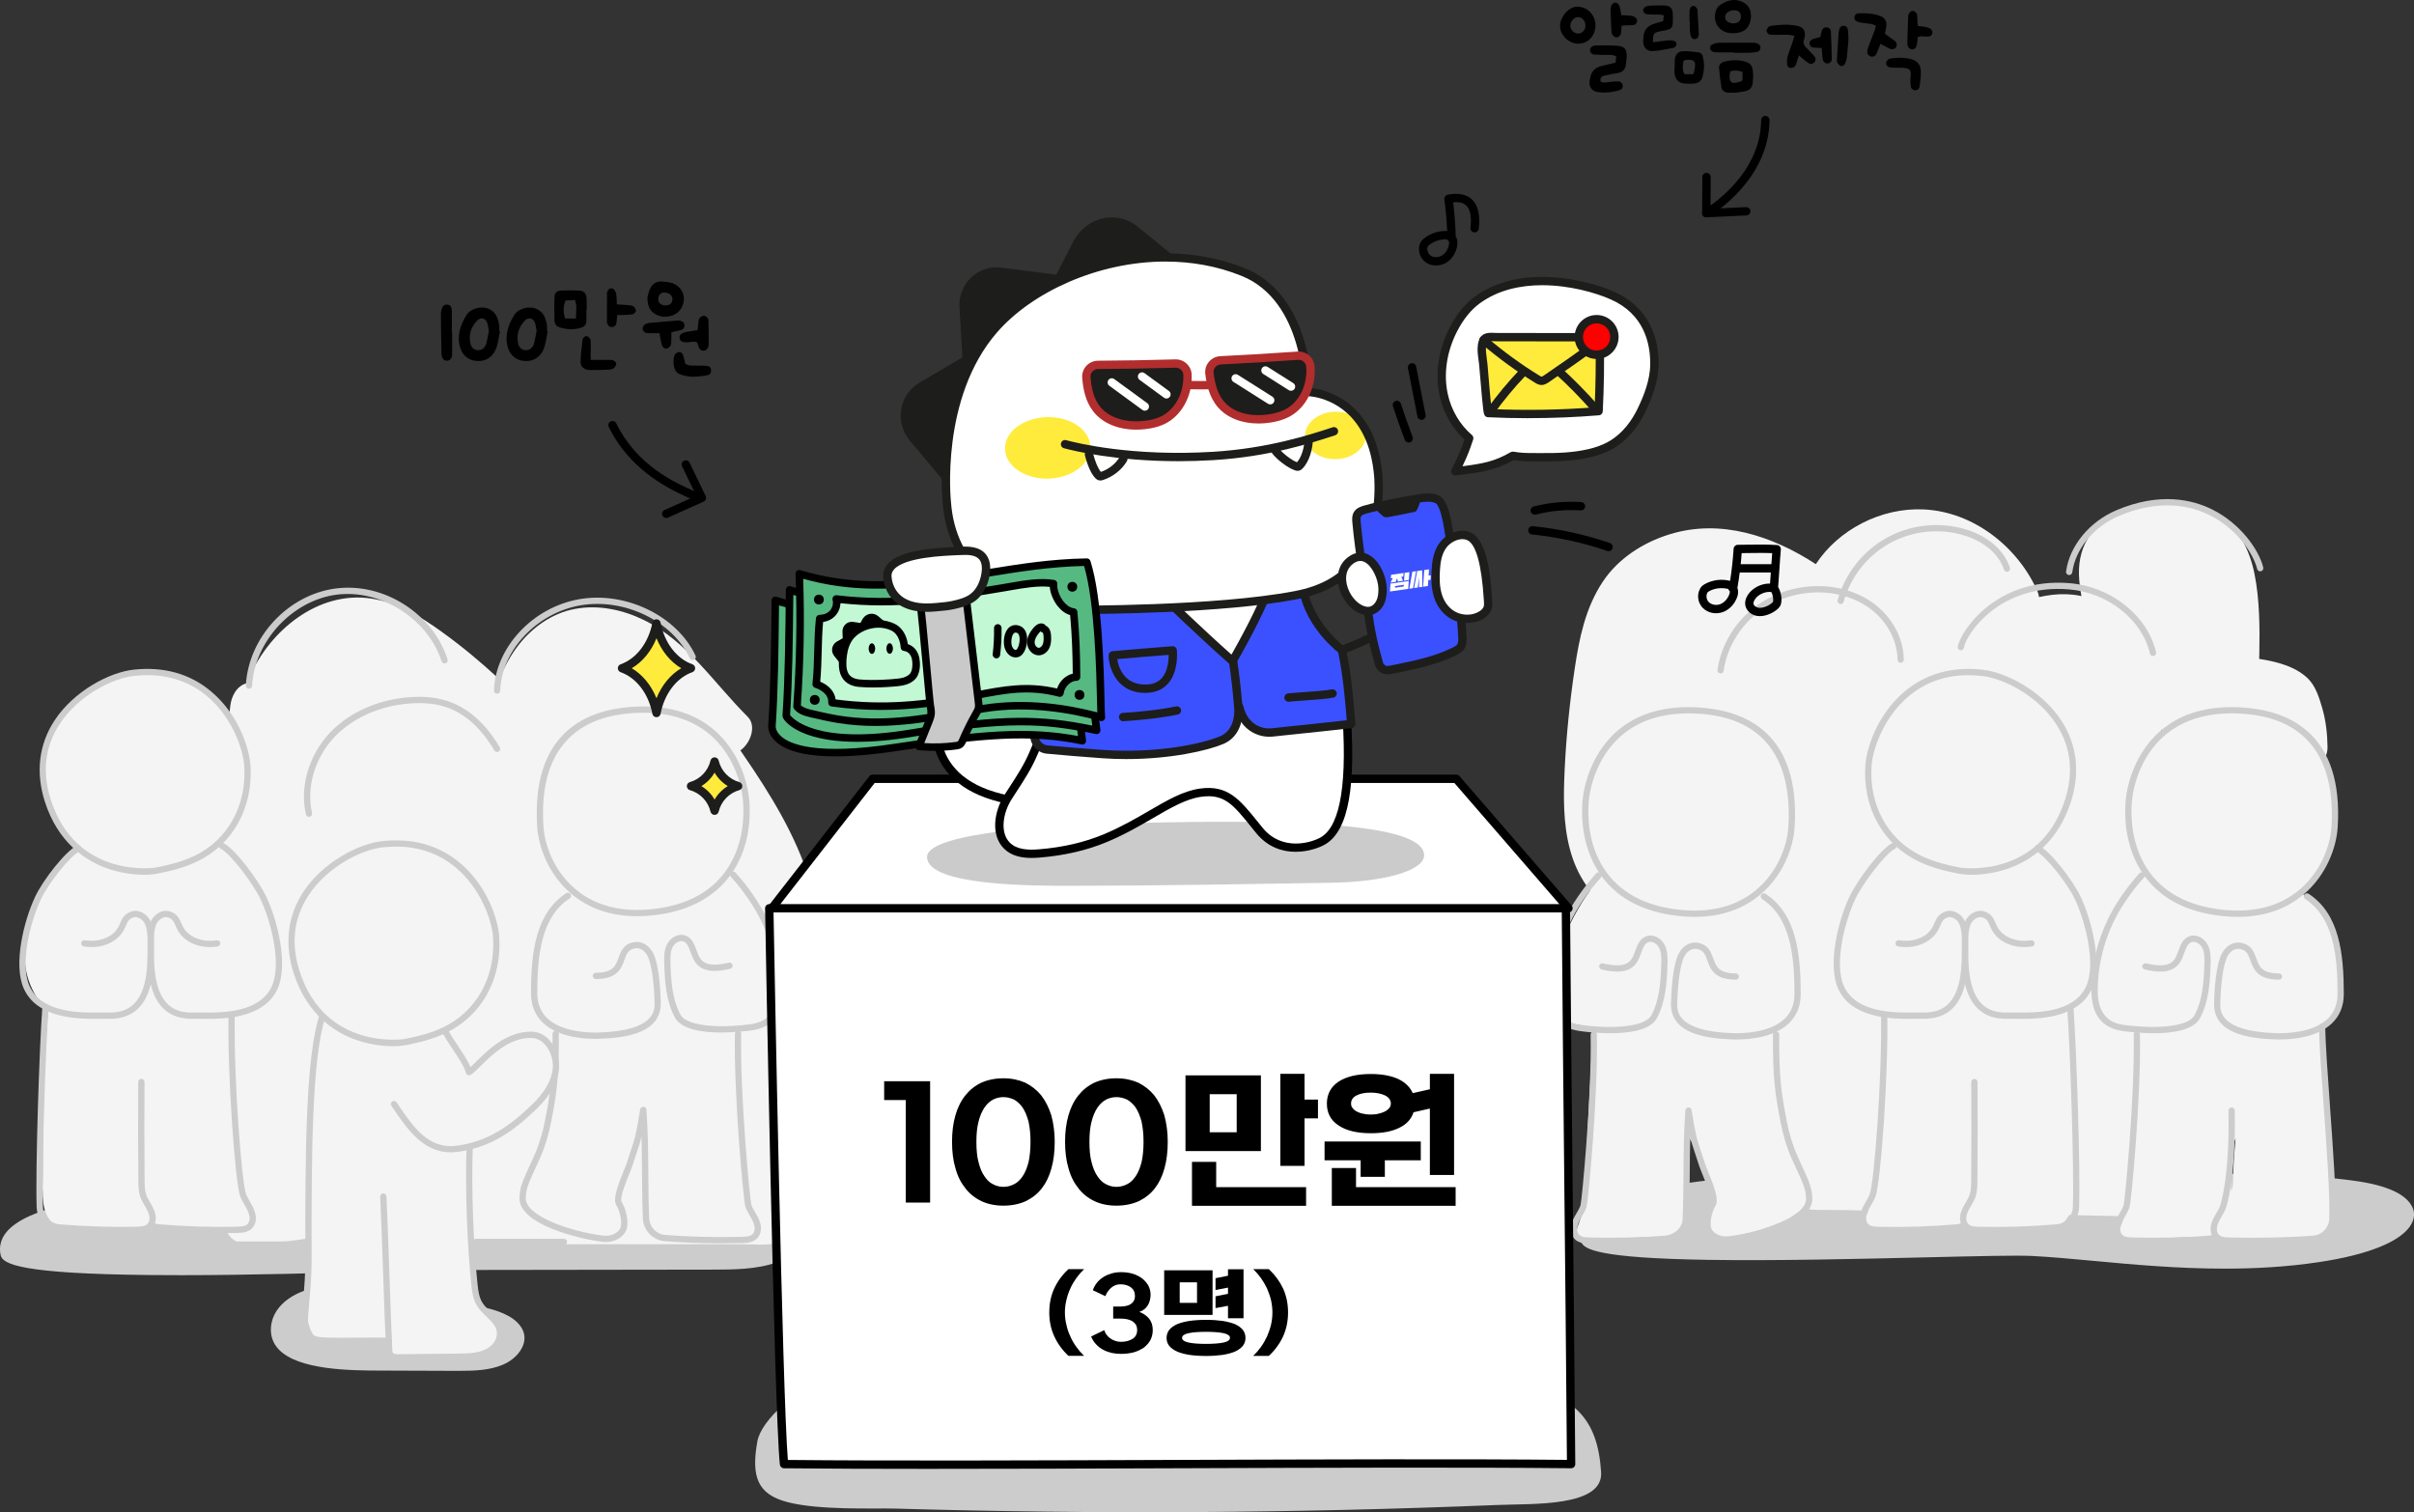 <?xml version="1.0" encoding="UTF-8"?><svg id="Layer_1" xmlns="http://www.w3.org/2000/svg" xmlns:xlink="http://www.w3.org/1999/xlink" viewBox="0 0 1158.15 725.57"><rect x="0" y="0" width="1158.15" height="725.57" fill="#333333" stroke="none"/><defs><style>.cls-1{fill:none;}.cls-2{clip-path:url(#clippath);}.cls-3{fill:#f4f4f4;}.cls-4{fill:#fff;}.cls-5{fill:#ffeb3b;}.cls-6{fill:red;}.cls-7{fill:#b22d2d;}.cls-8{fill:#ccc;}.cls-9{fill:#c9c9c9;}.cls-10{fill:#cbcbcb;}.cls-11{fill:#c3f8d5;}.cls-12{fill:#1d1d1b;}.cls-13{fill:#3b51ff;}.cls-14{fill:#56b982;}</style><clipPath id="clippath"><rect class="cls-1" x="666.19" y="274.52" width="20.51" height="7.88" transform="translate(-32.73 99.06) rotate(-8.18)"/></clipPath></defs><path class="cls-3" d="m1114.12,339.72c-1.47-5.03-3.18-10.69-7.1-14.4-8.19-7.75-21.95-9.08-32.57-10.49-8.42-1.12-13.84,13.73-7.51,18.07-.02.04-.04.07-.06.11-2.02,4.32-1.65,9.57,2.59,12.24,11.43,7.2,22.53,14.87,33.29,23.03,6.46,4.9,14-2.92,13.91-9.72-.09-6.35-.77-12.74-2.56-18.85Z"/><path class="cls-3" d="m1081.65,275.48c-2.46-12.27-8.06-22.56-17.34-28.72-9.88-6.56-21.6-6.74-32.49-5-11.06,1.77-22.95,4.82-29.98,16.29-7.95,12.97-3.4,27.04-.42,41.05,3,14.12,5.02,29.92,15.38,39.12,8.54,7.59,19.07,10.25,28.1,16.73,1.23.88,2.46,1.07,3.62.78,7.85,4.09,16.45,2.14,23.34-5.22,8.85-9.45,11.85-23.44,12.09-37.23.22-12.35.12-25.75-2.3-37.8Z"/><path class="cls-8" d="m1112.04,604.12c38.72-5.75,47.15-17.29,44.01-24.18-3.29-7.21-15.55-10.38-26.44-11.89-23.49-3.25-47.65-3.37-71.63-3.48-38-.17-76-.34-114.01-.51-26.07-.12-192.29-5.15-184,31.16,3.27,14.32,187.93,4.51,215.03,5.89,35.14,1.79,85.1,10.71,137.03,3Z"/><path class="cls-8" d="m1067.21,608.7c-22.67,0-44.1-1.99-62.77-3.72-10.58-.98-20.58-1.91-29.51-2.36-7.33-.37-26.32.08-50.36.65-32.31.77-72.51,1.73-105.4,1.21-51.84-.83-59.75-4.97-60.65-8.91-.9-3.93,0-7.59,2.64-10.87,19.59-24.24,136.55-22.71,174.99-22.21,3.28.04,5.93.08,7.84.09l114.01.51c23.67.11,48.15.21,71.83,3.49,15.43,2.14,24.71,6.42,27.6,12.75,1.13,2.49.96,5.22-.5,7.91-4.47,8.24-20.33,14.76-44.65,18.37h0c-15.25,2.27-30.41,3.09-45.05,3.1Zm-99.98-9.22c3.3,0,5.96.04,7.86.14,9,.46,19.02,1.39,29.64,2.37,30.56,2.83,68.6,6.36,107.1.64l.22,1.48-.22-1.48c32.71-4.86,40.59-13.39,42.46-16.84,1.01-1.85,1.14-3.61.4-5.23-2.4-5.25-11.14-9.06-25.28-11.02-23.48-3.25-47.85-3.36-71.43-3.46l-114.01-.51c-1.91,0-4.57-.04-7.86-.09-18.56-.24-57.19-.75-93.54,1.76-30.66,2.12-69.26,7.19-79.07,19.33-2.07,2.56-2.74,5.28-2.05,8.31.3,1.33,5.37,5.74,57.78,6.58,32.83.52,73-.44,105.28-1.21,17.95-.43,33.09-.79,42.73-.79Z"/><path class="cls-8" d="m341.89,607.67c10.27-.01,20.98-.1,30.14-3.36,9.16-3.26,16.15-10.74,13.11-17.63-3.19-7.21-15.05-10.38-25.59-11.89-22.74-3.25-46.12-3.37-69.33-3.48-36.78-.17-73.56-.34-110.34-.51-25.23-.12-186.11-5.15-178.09,31.16,3.16,14.32,181.86,5.92,208.12,5.89,43.99-.06,87.99-.12,131.98-.19Z"/><path class="cls-8" d="m85.67,611.83c-4.91,0-9.75-.02-14.49-.07-60.73-.63-69.9-5.14-70.86-9.47-.89-4.02.04-7.76,2.76-11.1,19.54-24,132.2-22.48,169.23-21.97,3.17.04,5.73.08,7.57.09l110.34.51c22.91.11,46.6.21,69.53,3.49,14.95,2.14,23.95,6.44,26.75,12.76,1.16,2.61,1.13,5.48-.08,8.28-2.01,4.68-7.34,9.04-13.9,11.37-9.6,3.42-20.78,3.43-30.64,3.45l-131.98.19c-4.78,0-14.88.3-27.66.67-25.58.74-62.59,1.81-96.58,1.81Zm60.31-39.82c-18.5,0-41.63.37-63.9,1.95-43.02,3.04-68.82,9.48-76.68,19.13-2.14,2.63-2.85,5.43-2.15,8.55.33,1.51,6.22,6.48,67.96,7.12,37.5.39,81.7-.89,110.95-1.74,12.81-.37,22.92-.66,27.75-.67l131.98-.19c9.62-.01,20.52-.03,29.64-3.27,5.8-2.06,10.46-5.79,12.15-9.73.88-2.04.91-4.02.09-5.88-2.32-5.25-10.76-9.05-24.43-11.01-22.72-3.25-46.31-3.36-69.12-3.46l-110.34-.51c-1.85,0-4.42-.04-7.6-.09-6.53-.09-15.64-.21-26.28-.21Z"/><path class="cls-8" d="m183.41,656.11c11.78.04,23.56.08,35.34.13,7.51.03,15.36-.01,21.99-2.83,6.63-2.82,11.43-9.38,8.55-14.93-6.41-12.36-37.41-11.83-50.94-13.68s-28.95-7.1-42.88-5.99c-11.73.94-23.21,7.7-23.96,18.16-1.39,19.34,35.4,19.09,51.91,19.14Z"/><path class="cls-8" d="m220.82,657.74c-.7,0-1.4,0-2.09,0l-36.28-.13c-13.78-.04-39.42-.12-48.83-10.27-2.69-2.9-3.91-6.43-3.62-10.48.83-11.57,13.38-18.59,25.34-19.55,9.53-.77,19.6,1.36,29.34,3.4,4.84,1.02,9.42,1.98,13.86,2.59,2.71.37,6.24.66,9.98.96,15.44,1.24,36.6,2.94,42.09,13.52,1.21,2.33,1.35,4.95.4,7.58-1.39,3.86-5.11,7.47-9.7,9.42-6.41,2.72-13.77,2.95-20.5,2.95Zm-61.37-37.59c-1.3,0-2.59.05-3.87.15-10.69.86-21.88,6.89-22.59,16.77-.23,3.23.69,5.92,2.83,8.22,8.53,9.19,33.32,9.27,46.64,9.31l36.28.13c6.98.03,14.9.05,21.4-2.71,3.85-1.63,6.93-4.58,8.05-7.68.66-1.85.58-3.59-.24-5.18-4.73-9.11-24.92-10.73-39.67-11.91-3.78-.3-7.36-.59-10.15-.97-4.55-.62-9.17-1.6-14.07-2.63-8.19-1.72-16.63-3.5-24.62-3.5Z"/><path class="cls-3" d="m1040.88,348.29c4.31-2.21,7-7.86,5.96-12.52-1.52-6.79-4.33-13.09-8.1-18.86-.4-1.03-1.04-1.94-1.85-2.66-1.83-2.52-3.84-4.94-6.01-7.23-7.22-7.62-16.66-15.26-26.54-19.24-8.56-3.45-17.44-3.24-26.09-1.3-.12-.97-.37-1.92-.78-2.83-9.32-21.12-30.55-38.1-54.54-39.23-20.32-.95-40.81,9.54-51.77,26.26-20.61-13.43-45.54-21.91-70.1-14.33-12.85,3.97-24.74,11.63-32.16,22.84-8.29,12.53-11.23,26.98-13.4,41.52-2.38,16-4.05,32.09-4.82,48.24-.61,12.78-.82,25.99,2.49,38.47,3.35,12.64,10.21,23.17,21.49,30.32,10.68,6.76,23.84,9.34,33.63,17.48,21.23,17.65,23.76,47.02,26.54,72.28.87,7.93,1.8,15.87,3.32,23.71,1.34,6.9,3.13,13.89,7.6,19.55,9.09,11.51,26.65,9.56,39.78,9.85,32.95.73,65.9,1.45,98.84,2.18,8.43.19,16.86.37,25.29.56,7.22.16,15,.87,21.32-3.22,7.35-4.76,9.55-12.65,10.42-20.77.83-7.79,1.2-15.64,1.33-23.47.53-31.95-3.53-63.73-5.6-95.56-1.97-30.37-2.05-60.86-.23-91.25,1.28.13,2.65-.11,3.98-.8Z"/><path class="cls-3" d="m390.57,430.46c-5.18-22.29-16.65-42.42-29.24-61.37-2.02-3.04-4.07-6.05-6.13-9.06,4.8-3.29,7.94-11.73,3.53-16.11-16.15-16.05-28.91-36.3-50.08-46.56-10.06-4.87-21.61-7.27-32.72-5.22-10.99,2.03-20.47,8.78-27.2,17.43-3.84,4.94-6.85,10.51-9.12,16.38-8.79-8.19-18.05-15.88-27.81-22.91-10.22-7.35-21.14-14.05-33.89-15.89-25.44-3.68-48.36,15.43-58.02,37.29-.49,1.11-.94,2.23-1.38,3.35-5.03,1.18-7.56,6.44-8.05,11.06-5.38,50.85-7.83,102-7.27,153.12.28,25.69,1.31,51.36,3.1,76.99.43,6.22.24,13.06,1.59,19.15,1.37,6.18,6.02,8.92,12.08,8.94,13.26.06,26.52,0,39.78-.01,52.27-.02,104.55-.04,156.82-.05,13,0,26.01,0,39.01-.01,5.76,0,12.33.8,17.94-.73,6.84-1.87,11.61-7.21,13.41-13.94,1.61-6.04,1.28-12.85,1.65-19.05.39-6.51.77-13.03,1.16-19.54.76-12.77,1.51-25.55,2.27-38.32,1.47-24.82,4.29-50.41-1.41-74.92Z"/><path class="cls-3" d="m994.17,482.87c1.52-1.69,2.79-3.47,3.94-5.43,10.36-17.69,3.9-38.56-7.06-54.16-3.51-4.99-7.36-9.72-11.29-14.38-1.46-1.73-2.93-3.57-5.05-4.52-2.8-1.26-6.33-.76-9.3-.76-13.43,0-26.86,0-40.28.01.22-.82.26-1.68.07-2.52-.5-2.17-2.76-3.48-4.81-2.24-16.77,10.14-28.92,26.51-34.33,45.3-2.58,8.96-3.99,19.34-2.27,28.6,1.93,10.42,13.07,13.02,22.49,13.63-1.07,16.53-2.14,33.06-3.21,49.59-1.01,15.66-.15,33.37-7.96,47.51-1.05,1.91-.8,6.37,2.27,6.36,24.68-.09,49.36-.18,74.04-.28,4.89-.02,11.21,1.01,15.79-1.1,4.13-1.9,6.26-6.1,6.93-10.41.84-5.33.46-10.96.49-16.34.04-6.54,0-13.08-.08-19.61-.17-12.07-.56-24.13-1.17-36.19-.3-6.03-.66-12.05-1.08-18.07,0,0,.13-3.09-.27-2.96.55-.69,1.71-1.56,2.15-2.04Z"/><path class="cls-3" d="m896.42,367.24c-1.31,18.98,7.76,36.58,24.65,44.71,6.06,2.92,12.64,4.55,19.23,5.82,6.51,1.25,40.38,2.01,51.83-33.53,12.14-37.69-23.64-59.56-41.27-61.45-39.14-4.2-53.48,30.68-54.43,44.44Z"/><path class="cls-8" d="m945.94,419.71c-2.56,0-4.61-.21-5.93-.46-5.99-1.15-13-2.76-19.59-5.94-17.11-8.25-26.88-25.94-25.49-46.17.49-7.18,5.08-23.82,18.89-35.4,10.12-8.49,22.64-12,37.19-10.43,11.51,1.24,28.75,10.25,38.02,24.53,7.45,11.47,9.02,24.92,4.52,38.87-6.24,19.36-19.03,27.82-28.66,31.5-7.12,2.72-13.98,3.5-18.95,3.5Zm-1.49-95.76c-11.07,0-20.7,3.38-28.71,10.09-12.1,10.14-17.29,25.47-17.83,33.31h0c-1.31,18.98,7.81,35.56,23.8,43.26,6.28,3.03,13.06,4.58,18.86,5.7.37.07,37.87,5.5,50.12-32.51,4.27-13.25,2.86-25.47-4.18-36.32-8.77-13.5-25-22.02-35.83-23.18-2.13-.23-4.21-.34-6.24-.34Z"/><path class="cls-8" d="m915.58,488.85c-10.55,0-27.57-1.16-33.65-14.36-5.33-11.55-.02-32.92,5.45-44.4,3.58-7.52,14.61-22.57,20.42-25.54.74-.38,1.64-.09,2.02.65.38.74.09,1.64-.65,2.02-4.73,2.42-15.41,16.47-19.07,24.16-5.07,10.64-10.3,31.3-5.43,41.85,5.98,12.98,24.42,12.71,34.31,12.58,1.42-.02,2.64-.04,3.63,0,5.16.12,9.08-1.19,12.04-4.07,6.56-6.37,6.57-18.96,6.58-26.49,0-1.18,0-2.25.03-3.16.08-3.09-.33-7.12-1.45-9.16-1.02-1.85-3.37-3.43-5.39-2.74-2.16.73-2.67,1.9-3.51,3.84-.57,1.31-1.21,2.79-2.49,4.34-3.84,4.67-10.64,6.87-17.75,5.75-.82-.13-1.38-.9-1.25-1.71.13-.82.9-1.38,1.71-1.25,6.06.95,11.79-.84,14.96-4.69,1.01-1.22,1.54-2.45,2.05-3.63.92-2.13,1.88-4.34,5.3-5.5,3.68-1.23,7.37,1.21,8.98,4.14,1.92,3.49,1.85,9.52,1.82,10.69-.02.88-.03,1.92-.03,3.08-.01,8-.03,21.38-7.49,28.63-3.52,3.42-8.29,5.08-14.21,4.92-.93-.02-2.12,0-3.51.01-1.03.01-2.19.03-3.42.03Z"/><path class="cls-8" d="m969.94,488.85c-1.24,0-2.39-.02-3.42-.03-1.39-.02-2.58-.04-3.51-.01-5.92.16-10.69-1.49-14.21-4.92-7.47-7.25-7.48-20.64-7.49-28.63,0-1.15,0-2.19-.03-3.08-.03-1.17-.1-7.2,1.82-10.69,1.61-2.93,5.3-5.38,8.98-4.14,3.42,1.15,4.38,3.36,5.3,5.5.51,1.18,1.04,2.4,2.05,3.63,3.17,3.85,8.9,5.65,14.96,4.69.81-.13,1.59.43,1.71,1.25.13.82-.43,1.59-1.25,1.71-7.1,1.12-13.91-1.08-17.75-5.75-1.27-1.55-1.92-3.03-2.48-4.34-.84-1.94-1.35-3.12-3.51-3.84-2.03-.69-4.38.89-5.39,2.74-1.12,2.04-1.54,6.07-1.45,9.16.03.91.03,1.97.03,3.16,0,7.52.03,20.11,6.58,26.49,2.96,2.88,6.91,4.2,12.04,4.07.99-.03,2.21-.01,3.63,0,9.89.13,28.33.39,34.31-12.58,4.87-10.55-.36-31.21-5.43-41.85-3.81-8-14.06-20.69-18.6-23.01-.74-.38-1.03-1.28-.65-2.02.38-.74,1.28-1.03,2.02-.65,5.56,2.85,16.12,16.37,19.94,24.39,5.47,11.48,10.77,32.84,5.45,44.4-6.08,13.2-23.1,14.36-33.65,14.36Z"/><path class="cls-8" d="m908.86,591.68c-2.61,0-5.18-.03-7.66-.09-2.35-.06-6.72-.17-8.38-4.33-.48-1.2-.62-2.57-.41-3.97.39-2.61,1.62-4.74,2.81-6.79.67-1.15,1.29-2.24,1.76-3.39,2.17-5.27,6.08-56.53,5.46-86.44l3-.06c.6,28.96-3.17,81.51-5.69,87.65-.55,1.33-1.26,2.56-1.94,3.75-1.09,1.9-2.13,3.69-2.44,5.74-.13.88-.05,1.71.22,2.41.79,1.97,2.53,2.37,5.67,2.45,11.78.3,25.38-.13,37.33-1.17,1.21-.11,2.37-.46,3.43-1.05l1.46,2.62c-1.43.8-2.99,1.27-4.63,1.42-9.53.83-20.11,1.27-30,1.27Z"/><path class="cls-8" d="m956.89,591.68c-2.61,0-5.18-.03-7.66-.09-2.35-.06-6.71-.17-8.38-4.33-.48-1.19-.62-2.57-.41-3.97.37-2.44,1.53-4.42,2.64-6.32.75-1.28,1.46-2.49,1.89-3.77.69-2.04.71-4.33.73-6.54.14-15.72.16-31.7.05-47.5,0-.83.66-1.5,1.49-1.51h.01c.82,0,1.49.67,1.5,1.49.11,15.82.09,31.81-.05,47.55-.02,2.33-.04,4.98-.89,7.48-.54,1.58-1.35,2.97-2.15,4.33-1.02,1.74-1.98,3.38-2.26,5.25-.13.88-.05,1.71.23,2.41.79,1.97,2.53,2.37,5.67,2.45,11.78.3,25.38-.13,37.33-1.17,4.33-.38,7.71-3.94,7.86-8.28.64-18.2-1.29-76.14-2.67-94.9-.06-.83.56-1.54,1.39-1.61.81-.06,1.54.56,1.61,1.39,1.38,18.82,3.31,76.95,2.67,95.23-.21,5.86-4.76,10.66-10.6,11.17-9.53.83-20.12,1.27-30,1.27Z"/><path class="cls-3" d="m23.06,484.91c-.4-.13-.27,2.97-.27,2.96-.41,6.02-.77,12.05-1.08,18.07-.61,12.05-1,24.12-1.17,36.19-.09,6.54-.12,13.08-.08,19.61.03,5.38-.35,11.01.49,16.34.68,4.31,2.8,8.51,6.93,10.41,4.58,2.1,10.9,1.08,15.79,1.1,24.68.09,49.36.18,74.04.28,3.07.01,3.33-4.46,2.27-6.36-7.81-14.14-6.94-31.85-7.96-47.51-1.07-16.53-2.14-33.06-3.21-49.59,9.42-.61,20.56-3.21,22.49-13.63,1.71-9.26.31-19.64-2.27-28.6-5.41-18.8-17.56-35.16-34.33-45.3-2.05-1.24-4.31.07-4.81,2.24-.19.84-.15,1.7.07,2.52-13.43,0-26.86,0-40.28-.01-2.97,0-6.5-.5-9.3.76-2.12.95-3.59,2.79-5.05,4.52-3.93,4.66-7.78,9.39-11.29,14.38-10.96,15.6-17.42,36.47-7.06,54.16,1.15,1.96,2.42,3.74,3.94,5.43.43.48,1.59,1.35,2.15,2.04Z"/><path class="cls-3" d="m118.67,367.24c1.31,18.98-7.76,36.58-24.65,44.71-6.06,2.92-12.64,4.55-19.23,5.82-6.51,1.25-40.38,2.01-51.83-33.53-12.14-37.69,23.64-59.56,41.27-61.45,39.14-4.2,53.48,30.68,54.43,44.44Z"/><path class="cls-8" d="m69.15,419.71c-4.97,0-11.83-.78-18.95-3.5-9.63-3.68-22.42-12.14-28.66-31.5-4.5-13.96-2.93-27.4,4.52-38.87,9.28-14.28,26.51-23.29,38.02-24.53,14.56-1.57,27.07,1.95,37.19,10.43,13.81,11.58,18.4,28.22,18.89,35.4h0c1.39,20.23-8.38,37.92-25.49,46.17-6.59,3.18-13.6,4.79-19.59,5.94-1.32.26-3.38.46-5.93.46Zm1.49-95.76c-2.03,0-4.11.11-6.24.34-10.82,1.16-27.06,9.68-35.83,23.18-7.04,10.84-8.45,23.06-4.18,36.32,12.24,38.01,49.75,32.58,50.12,32.51,5.8-1.12,12.58-2.67,18.86-5.7,15.99-7.7,25.11-24.28,23.8-43.26h0c-.54-7.83-5.73-23.17-17.83-33.31-8-6.71-17.64-10.09-28.71-10.09Z"/><path class="cls-8" d="m99.5,488.85c-1.24,0-2.39-.02-3.42-.03-1.38-.02-2.58-.04-3.51-.01-5.93.16-10.69-1.49-14.21-4.92-7.46-7.25-7.48-20.64-7.49-28.63,0-1.15,0-2.19-.03-3.08-.03-1.17-.1-7.19,1.82-10.69,1.61-2.93,5.3-5.38,8.98-4.14,3.42,1.15,4.38,3.36,5.3,5.5.51,1.18,1.04,2.4,2.05,3.63,3.17,3.85,8.9,5.64,14.96,4.69.81-.13,1.59.43,1.71,1.25.13.82-.43,1.59-1.25,1.71-7.11,1.12-13.91-1.08-17.75-5.75-1.28-1.55-1.92-3.03-2.49-4.34-.84-1.94-1.35-3.12-3.51-3.84-2.02-.69-4.38.89-5.4,2.74-1.12,2.04-1.54,6.07-1.45,9.16.03.91.03,1.97.03,3.16,0,7.52.03,20.11,6.58,26.49,2.96,2.88,6.92,4.2,12.04,4.07.99-.03,2.21-.01,3.63,0,9.91.13,28.33.39,34.31-12.58,4.87-10.55-.36-31.21-5.43-41.85-3.66-7.69-14.34-21.74-19.07-24.16-.74-.38-1.03-1.28-.65-2.02.38-.74,1.28-1.03,2.02-.65,5.81,2.97,16.83,18.02,20.42,25.54,5.47,11.48,10.77,32.84,5.45,44.4-6.08,13.2-23.1,14.36-33.65,14.36Z"/><path class="cls-8" d="m45.14,488.85c-10.55,0-27.57-1.16-33.65-14.36-5.33-11.55-.02-32.92,5.45-44.4,3.82-8.02,14.37-21.54,19.94-24.39.74-.38,1.64-.09,2.02.65.38.74.09,1.64-.65,2.02-4.53,2.32-14.79,15.01-18.6,23.01-5.07,10.64-10.3,31.3-5.43,41.85,5.98,12.98,24.41,12.72,34.31,12.58,1.42-.02,2.64-.04,3.63,0,5.15.12,9.08-1.19,12.04-4.07,6.56-6.37,6.58-18.96,6.58-26.49,0-1.18,0-2.25.03-3.16.08-3.09-.33-7.12-1.45-9.16-1.02-1.85-3.36-3.42-5.4-2.74-2.16.73-2.67,1.9-3.51,3.84-.57,1.31-1.21,2.79-2.48,4.34-3.84,4.67-10.64,6.87-17.75,5.75-.82-.13-1.38-.9-1.25-1.71.13-.82.9-1.38,1.71-1.25,6.06.95,11.8-.84,14.97-4.69,1.01-1.22,1.54-2.45,2.05-3.63.92-2.13,1.88-4.34,5.3-5.49,3.68-1.24,7.37,1.21,8.98,4.14,1.92,3.5,1.85,9.52,1.82,10.69-.02.88-.03,1.92-.03,3.08-.01,8-.03,21.38-7.49,28.63-3.52,3.42-8.3,5.08-14.21,4.92-.93-.02-2.12,0-3.51.01-1.03.01-2.19.03-3.42.03Z"/><path class="cls-8" d="m106.22,591.68c-9.89,0-20.47-.44-30-1.27-1.64-.14-3.19-.62-4.63-1.42l1.46-2.62c1.06.59,2.22.94,3.43,1.05,11.95,1.04,25.55,1.46,37.33,1.17,3.14-.08,4.88-.48,5.67-2.45.28-.7.36-1.53.23-2.41-.31-2.05-1.34-3.85-2.44-5.74-.68-1.19-1.39-2.41-1.94-3.75-2.52-6.13-6.28-58.68-5.69-87.65l3,.06c-.62,29.91,3.29,81.17,5.46,86.44.47,1.15,1.1,2.24,1.76,3.39,1.19,2.06,2.41,4.18,2.81,6.79.21,1.4.07,2.77-.41,3.97-1.67,4.17-6.04,4.28-8.38,4.33-2.48.06-5.05.09-7.66.09Z"/><path class="cls-8" d="m58.19,591.68c-9.89,0-20.47-.44-30-1.27-5.84-.51-10.39-5.31-10.6-11.17-.64-18.29,1.29-76.42,2.67-95.23.06-.83.78-1.45,1.61-1.39.83.06,1.45.78,1.39,1.61-1.38,18.76-3.31,76.69-2.67,94.9.15,4.35,3.53,7.91,7.86,8.28,11.95,1.04,25.55,1.46,37.33,1.17,3.14-.08,4.88-.48,5.67-2.45.28-.7.36-1.53.23-2.41-.28-1.87-1.25-3.51-2.26-5.25-.79-1.35-1.61-2.75-2.15-4.33-.85-2.5-.87-5.15-.89-7.48-.14-15.8-.16-31.79-.05-47.55,0-.82.68-1.49,1.5-1.49h.01c.83,0,1.5.68,1.49,1.51-.11,15.74-.09,31.72.05,47.5.02,2.21.04,4.5.73,6.54.44,1.29,1.15,2.5,1.9,3.77,1.12,1.91,2.27,3.88,2.64,6.32.21,1.4.07,2.78-.41,3.97-1.67,4.17-6.04,4.28-8.38,4.33-2.48.06-5.05.09-7.66.09Z"/><path class="cls-3" d="m865.8,567.84c-3.69-12.3-9.76-23.71-11.38-36.59-1.5-11.9-1.29-24.18-1.23-36.3,8.5-5.74,8.88-17.8,9.07-27.2.27-13.37-2.89-25.53-12.96-34.87-4.49-4.16-9.71-6.88-15.8-7.72-6.24-.86-12.58.18-18.79.7-12.26,1.02-24.88.14-35.81-5.86,1.5-1.7,2.51-4.28,1.36-6.42-1.1-2.05-3.83-2.14-5.41-.55-13.79,13.9-23.86,31.06-28.92,50.01-2.04,7.63-4.4,18.15,1.94,24.49,2.96,2.97,7.18,3.95,11.18,4.58,1.73.27,3.47.53,5.21.78-.34,2.32-.25,4.8-.35,6.92-.52,10.1-1.04,20.21-1.56,30.31-.51,9.85-1.01,19.7-1.52,29.56-.49,9.51-.08,19.8-3.93,28.7-.8,1.84-.98,6.49,2.27,6.36,9.38-.36,18.76-.73,28.14-1.09,7.69-.3,17.69,1.02,20.38-8.24,3.67-12.63,1.23-26.16,3.07-39.05,1.63,3.14,3.46,6.19,5.29,9.26.91,5.6,2.43,11.07,4.59,16.33.59,1.45,1.41,2.87,1.86,4.37.46,1.52.66.84-.43,2.09-1.94,2.23-3.62,4.15-3.83,7.28-.34,5.23,3.99,9.12,9.01,9.2,5.85.09,12.23-2.85,17.64-4.82,5.7-2.08,12.13-4.05,17.21-7.4,5.52-3.64,5.44-9.09,3.71-14.84Z"/><path class="cls-3" d="m760.67,385.26c-1.36,19.37,6.22,48.49,44.71,52.72,38.64,4.24,53.03-24.21,54.1-41.17,2.85-45.44-24.74-54.33-43.12-55.78-44.46-3.5-54.71,30.18-55.69,44.23Z"/><path class="cls-8" d="m813.03,439.91c-2.53,0-5.13-.15-7.81-.44-17.66-1.94-30.58-9.12-38.4-21.36-7.81-12.21-8.14-25.89-7.65-32.95.72-10.31,5.51-24.78,16.78-34.49,10.1-8.7,23.74-12.45,40.53-11.13,21.84,1.72,47.29,13.06,44.5,57.37-.59,9.44-5.22,22.88-16.43,32.3-8.46,7.12-19.04,10.71-31.52,10.71Zm-2.95-97.63c-13.15,0-23.95,3.57-32.17,10.66-10.57,9.11-15.06,22.72-15.74,32.43h0c-.47,6.69-.16,19.64,7.18,31.13,7.31,11.43,19.49,18.16,36.2,19.99,15.08,1.66,27.55-1.57,37.08-9.58,10.48-8.82,14.81-21.38,15.36-30.2,1.45-23.11-4.61-51.27-41.74-54.19-2.11-.17-4.16-.25-6.17-.25Z"/><path class="cls-8" d="m772.47,495.73c-6.99,0-13.17-.83-14.57-1.03-10.01-1.44-15.08-7.93-15.06-19.29.01-11.71,2.68-23.48,7.72-34.05,3.51-7.37,9.08-15.52,15.28-22.35.56-.61,1.5-.66,2.12-.1s.66,1.5.1,2.12c-6.01,6.63-11.41,14.51-14.8,21.63-4.84,10.17-7.41,21.5-7.43,32.76-.02,14.52,9.4,15.87,12.49,16.32,11.74,1.69,30.47,1.85,33.96-4.65,3.95-7.37,4.5-16.19,4.75-25.33.08-2.92-.08-5.27-1.14-7.19-.94-1.71-3.12-3.18-4.99-2.54-1.88.63-2.65,2.77-3.55,5.23-.68,1.86-1.38,3.78-2.66,5.34-3.9,4.74-10.78,3.85-16.33,2.55-.81-.19-1.31-1-1.12-1.8s.99-1.31,1.8-1.12c4.71,1.1,10.48,1.92,13.33-1.53.96-1.17,1.54-2.77,2.16-4.46,1.01-2.79,2.17-5.96,5.41-7.05,3.52-1.19,7.04,1.15,8.57,3.94,1.47,2.67,1.59,5.77,1.51,8.72-.26,9.52-.85,18.72-5.11,26.67-3.14,5.86-13.46,7.24-22.46,7.24Z"/><path class="cls-8" d="m833.2,498.75c-.69,0-1.31-.01-1.85-.03-12.94-.42-30.09-2.69-29.67-17.52.18-6.52.91-18.26,3.7-23.62,2.05-3.93,5.64-5.92,9.37-5.19,4.84.95,6.09,4.39,7.19,7.43,1.4,3.88,2.62,7.23,10.86,7.23.83,0,1.5.67,1.5,1.5s-.67,1.5-1.5,1.5c-10.35,0-12.2-5.11-13.68-9.21-1.03-2.84-1.77-4.89-4.95-5.51-2.82-.55-5.02,1.52-6.13,3.64-1.81,3.47-3.07,11.82-3.37,22.32-.1,3.71-.38,13.56,26.77,14.44,4,.13,17.6.01,24.8-6.96,3.11-3.01,4.69-7.01,4.68-11.88,0-18.38-1.89-36.62-15.52-45.53-.69-.45-.89-1.38-.44-2.08.45-.69,1.38-.89,2.08-.44,14.82,9.68,16.87,28.81,16.88,48.04,0,5.71-1.88,10.43-5.6,14.03-7.05,6.83-18.84,7.83-25.13,7.83Z"/><path class="cls-8" d="m772.44,596.86c-3.3,0-6.62-.04-9.93-.12-2.35-.06-6.71-.17-8.38-4.33-.48-1.19-.62-2.57-.41-3.97.37-2.44,1.53-4.42,2.64-6.32.75-1.28,1.46-2.48,1.9-3.77.67-2.39,5.47-52.35,4.86-81.95-.02-.83.64-1.51,1.47-1.53.78-.03,1.51.64,1.53,1.47.61,29.38-4.12,80.33-5.02,82.97-.54,1.58-1.35,2.97-2.15,4.33-1.02,1.74-1.98,3.38-2.26,5.25-.13.88-.05,1.71.23,2.41.79,1.97,2.53,2.37,5.67,2.45,12.85.32,25.99,0,37-.89,4.2-.34,7.5-3.78,7.67-8,.33-7.88.38-15.12.42-22.11.07-9.86.13-19.18.91-30,.05-.76.67-1.36,1.43-1.39.8-.03,1.43.51,1.55,1.26,1.92,12.1,2.58,14.07,4.53,19.89.54,1.61,1.17,3.5,1.96,5.96.25.79.79,2.12,1.42,3.65,2.96,7.28,5.28,13.54,3.57,16.37-1.85,3.06-3.09,8.75-1.87,11.22,1.02,2.06,4.12,4.01,8.5,3.44,15.39-2.01,36.74-9.33,36.8-17.82.02-3.89-1.24-6.85-2.58-9.98l-.22-.52c-.58-1.37-1.23-2.73-1.91-4.18-2.51-5.33-5.36-11.38-7.44-21.91-2.71-13.72-3.88-21.88-3.71-42.4,0-.82.68-1.49,1.5-1.49h.01c.83,0,1.49.68,1.49,1.51-.17,20.24.98,28.28,3.65,41.79,2.01,10.17,4.78,16.03,7.21,21.21.69,1.47,1.35,2.86,1.95,4.28l.22.51c1.4,3.27,2.85,6.66,2.83,11.18-.08,12.76-29.21,19.44-39.41,20.78-5.88.77-10.05-2-11.58-5.08-1.92-3.88-.08-10.68,1.99-14.11,1.07-1.77-2.46-10.43-3.79-13.69-.68-1.66-1.21-2.98-1.5-3.88-.78-2.45-1.41-4.32-1.94-5.92-.98-2.91-1.65-4.92-2.32-7.73-.18,5.75-.22,11.29-.25,17.02-.05,7.03-.1,14.29-.42,22.22-.24,5.73-4.72,10.4-10.43,10.87-8.28.68-17.75,1.03-27.39,1.03Z"/><path class="cls-3" d="m1114.04,492.69c10.27-5.34,8.58-15.54,8.77-24.94.27-13.37-2.89-25.53-12.96-34.87-4.49-4.16-9.71-6.88-15.8-7.72-6.24-.86-12.58.18-18.79.7-12.26,1.02-24.88.14-35.81-5.86,1.5-1.7,2.51-4.28,1.36-6.42-1.1-2.05-3.83-2.14-5.41-.55-13.79,13.9-23.86,31.06-28.92,50.01-2.04,7.63-4.4,18.15,1.94,24.49,2.96,2.97,7.18,3.95,11.18,4.58,1.73.27,3.47.53,5.21.78-.34,2.32-.25,4.8-.35,6.92-.52,10.1-1.04,20.21-1.56,30.31-.51,9.85-1.01,19.7-1.52,29.56-.49,9.51-.08,19.8-3.93,28.7-.8,1.84-.98,6.49,2.27,6.36,9.38-.36,18.76-.73,28.14-1.09,7.69-.3,17.69,1.02,20.38-8.24,1.06-3.64,1.6-7.36,1.89-11.12-.16-.81-.13-1.65.15-2.4.43-8.5-.17-17.15,1.02-25.53.24.46.49.91.73,1.36.13-.51.32-.98.54-1.45-.71,7.26-1.18,14.54-1.3,21.83-.07,4.31-6.93,11.74-6.32,16.65-.28,3.4-3.71,8.13-.59,9.42,2.89,2.38,17.93.08,22.02.49,1.35.33,2.71.63,4.08.9,4.92.98,11.34-2.81,16.16-1.24,19.15,6.25,11.21-40.89,10.93-46.44-.66-13.19-3.55-50.71-3.53-55.2Z"/><path class="cls-3" d="m1021.23,385.26c-1.36,19.37,6.22,48.49,44.71,52.72,38.64,4.24,53.03-24.21,54.1-41.17,2.85-45.44-24.74-54.33-43.12-55.78-44.46-3.5-54.71,30.18-55.69,44.23Z"/><path class="cls-8" d="m1073.59,439.91c-2.53,0-5.13-.15-7.81-.44-17.66-1.94-30.58-9.12-38.4-21.36-7.81-12.21-8.14-25.89-7.65-32.95.72-10.31,5.51-24.79,16.78-34.49,10.1-8.71,23.75-12.45,40.53-11.13,21.84,1.72,47.29,13.06,44.5,57.37-.59,9.44-5.22,22.88-16.42,32.3-8.46,7.12-19.04,10.71-31.53,10.71Zm-52.36-54.65l1.5.1c-.47,6.69-.16,19.64,7.18,31.13,7.31,11.43,19.49,18.16,36.2,19.99,15.08,1.66,27.55-1.57,37.08-9.58,10.48-8.82,14.81-21.38,15.36-30.2,1.45-23.11-4.61-51.27-41.74-54.19-15.96-1.25-28.86,2.25-38.33,10.41-10.57,9.11-15.06,22.72-15.74,32.43l-1.5-.1Z"/><path class="cls-8" d="m1033.03,495.73c-6.99,0-13.17-.83-14.57-1.03-10.01-1.44-15.08-7.93-15.06-19.29.01-11.71,2.68-23.48,7.72-34.05,3.51-7.37,9.08-15.52,15.29-22.35.56-.61,1.5-.66,2.12-.1s.66,1.5.1,2.12c-6.01,6.63-11.41,14.51-14.8,21.63-4.84,10.17-7.41,21.5-7.43,32.76-.02,14.52,9.4,15.87,12.49,16.32,11.74,1.69,30.48,1.85,33.96-4.65,3.94-7.37,4.5-16.19,4.75-25.33.08-2.92-.08-5.27-1.14-7.19-.94-1.71-3.12-3.18-4.99-2.54-1.88.63-2.65,2.77-3.55,5.23-.68,1.86-1.38,3.78-2.66,5.34-3.9,4.73-10.77,3.85-16.33,2.55-.81-.19-1.31-1-1.12-1.8s.99-1.31,1.8-1.12c4.71,1.1,10.48,1.92,13.33-1.53.96-1.17,1.54-2.77,2.16-4.46,1.01-2.79,2.17-5.96,5.41-7.05,3.51-1.19,7.04,1.15,8.57,3.94,1.47,2.67,1.59,5.77,1.51,8.72-.26,9.52-.85,18.72-5.11,26.67-3.14,5.86-13.46,7.24-22.46,7.24Z"/><path class="cls-8" d="m1093.75,498.75c-.69,0-1.31-.01-1.85-.03-12.94-.42-30.09-2.69-29.67-17.52.18-6.52.91-18.26,3.7-23.62,2.05-3.93,5.64-5.92,9.37-5.19,4.84.95,6.09,4.39,7.19,7.43,1.4,3.88,2.62,7.23,10.86,7.23.83,0,1.5.67,1.5,1.5s-.67,1.5-1.5,1.5c-10.35,0-12.2-5.11-13.68-9.21-1.03-2.84-1.77-4.89-4.95-5.51-2.82-.55-5.03,1.52-6.13,3.64-1.81,3.47-3.07,11.82-3.37,22.32-.1,3.71-.38,13.56,26.77,14.44,4,.13,17.6.01,24.8-6.96,3.11-3.01,4.69-7.01,4.68-11.88,0-18.38-1.89-36.62-15.52-45.53-.69-.45-.89-1.38-.44-2.08.46-.69,1.38-.89,2.08-.44,14.83,9.68,16.87,28.81,16.88,48.04,0,5.71-1.88,10.43-5.6,14.03-7.05,6.83-18.84,7.83-25.13,7.83Z"/><path class="cls-8" d="m1033,596.86c-3.3,0-6.62-.04-9.93-.12-2.35-.06-6.71-.17-8.38-4.33-.48-1.19-.62-2.57-.41-3.97.37-2.44,1.53-4.42,2.64-6.32.75-1.28,1.46-2.49,1.89-3.77.67-2.39,5.47-52.35,4.86-81.95-.02-.83.64-1.51,1.47-1.53.83-.03,1.51.64,1.53,1.47.61,29.39-4.12,80.33-5.02,82.97-.54,1.58-1.35,2.97-2.15,4.33-1.02,1.74-1.98,3.38-2.26,5.25-.13.88-.05,1.71.23,2.41.79,1.97,2.53,2.37,5.67,2.45,12.85.32,25.99,0,37-.89.82-.06,1.55.55,1.62,1.37.07.83-.55,1.55-1.37,1.62-8.28.68-17.75,1.03-27.39,1.03Z"/><path class="cls-8" d="m1079.96,596.86c-3.8,0-7.38-.04-10.52-.12-2.35-.06-6.71-.17-8.38-4.33-.48-1.19-.62-2.57-.41-3.97.37-2.44,1.53-4.42,2.64-6.32.75-1.28,1.46-2.48,1.9-3.77.19-.55,4.6-13.94,3.95-45.47-.02-.83.64-1.51,1.47-1.53h.03c.81,0,1.48.65,1.5,1.47.66,32.04-3.92,45.92-4.11,46.49-.54,1.58-1.35,2.97-2.15,4.33-1.02,1.74-1.98,3.38-2.26,5.25-.13.88-.05,1.71.23,2.41.79,1.97,2.53,2.37,5.67,2.45,11.17.28,27.96.12,40.3-.89,4.2-.34,7.5-3.78,7.67-8,.45-10.83-1.24-34.32-2.73-55.04-1.08-15.02-2.1-29.22-2.21-37.09-.01-.83.65-1.51,1.48-1.52h.02c.82,0,1.49.66,1.5,1.48.11,7.79,1.13,21.94,2.21,36.92,1.5,20.8,3.19,44.38,2.74,55.38-.24,5.73-4.72,10.4-10.43,10.87-8.97.73-20.27,1.03-30.09,1.03Z"/><path class="cls-3" d="m256.61,582.37c5.08,3.35,11.52,5.32,17.21,7.4,5.4,1.97,11.79,4.91,17.64,4.82,5.02-.08,9.35-3.97,9.01-9.2-.21-3.13-1.89-5.05-3.83-7.28-1.09-1.25-.89-.56-.43-2.09.45-1.5,1.27-2.92,1.86-4.37,2.15-5.27,3.68-10.73,4.59-16.33,1.83-3.07,3.65-6.12,5.29-9.26,1.84,12.89-.6,26.42,3.07,39.05,2.69,9.26,12.69,7.94,20.38,8.24,9.38.36,18.76.73,28.14,1.09,3.25.13,3.07-4.52,2.27-6.36-3.85-8.9-3.44-19.19-3.93-28.7-.51-9.85-1.01-19.7-1.52-29.56-.52-10.1-1.04-20.21-1.56-30.31-.11-2.11-.01-4.59-.35-6.92,1.74-.25,3.47-.5,5.21-.78,4-.63,8.22-1.61,11.18-4.58,6.34-6.35,3.98-16.86,1.94-24.49-5.06-18.95-15.13-36.11-28.92-50.01-1.58-1.59-4.31-1.5-5.41.55-1.15,2.14-.14,4.73,1.36,6.42-10.92,6.01-23.55,6.88-35.81,5.86-6.22-.52-12.56-1.56-18.79-.7-6.09.84-11.31,3.56-15.8,7.72-10.07,9.34-13.23,21.5-12.96,34.87.19,9.4.58,21.45,9.07,27.2.06,12.12.26,24.4-1.23,36.3-1.62,12.88-7.7,24.29-11.38,36.59-1.72,5.75-1.81,11.2,3.71,14.84Z"/><path class="cls-3" d="m358.03,384.95c1.36,19.37-6.22,48.49-44.71,52.72-38.64,4.24-53.03-24.21-54.1-41.17-2.85-45.44,24.74-54.33,43.12-55.78,44.46-3.5,54.71,30.18,55.69,44.23Z"/><path class="cls-8" d="m305.67,439.6c-12.48,0-23.06-3.59-31.52-10.7-11.21-9.43-15.83-22.87-16.43-32.3-2.78-44.3,22.66-55.65,44.5-57.37,16.79-1.32,30.42,2.42,40.53,11.13,11.27,9.71,16.06,24.18,16.78,34.49h0c1.66,23.63-9.57,50.31-46.05,54.31-2.68.29-5.29.44-7.81.44Zm2.95-97.63c-2,0-4.06.08-6.17.25-20.5,1.61-44.37,12.32-41.74,54.19.55,8.82,4.88,21.38,15.36,30.2,9.52,8.01,21.99,11.23,37.08,9.58,16.71-1.83,28.89-8.56,36.2-19.99,7.34-11.49,7.65-24.43,7.18-31.13h0c-.68-9.71-5.17-23.32-15.74-32.43-8.22-7.08-19.03-10.66-32.17-10.66Z"/><path class="cls-8" d="m346.23,495.42c-9,0-19.32-1.38-22.46-7.24-4.25-7.95-4.84-17.15-5.11-26.67-.08-2.95.04-6.05,1.51-8.72,1.54-2.79,5.06-5.13,8.58-3.94,3.25,1.09,4.39,4.26,5.41,7.05.62,1.7,1.2,3.3,2.16,4.46,2.85,3.46,8.62,2.64,13.33,1.53.8-.19,1.61.31,1.8,1.12.19.81-.31,1.61-1.12,1.8-5.56,1.3-12.43,2.19-16.33-2.55-1.29-1.56-1.99-3.49-2.66-5.35-.9-2.47-1.67-4.6-3.55-5.23-1.87-.63-4.04.83-4.99,2.54-1.18,2.14-1.2,4.83-1.14,7.19.25,9.14.81,17.96,4.75,25.33,3.48,6.5,22.21,6.34,33.96,4.65,12.51-1.8,12.5-12.73,12.49-16.32-.01-11.26-2.58-22.59-7.43-32.76-3.39-7.11-8.78-15-14.8-21.63-.56-.61-.51-1.56.1-2.12.61-.56,1.56-.51,2.12.1,6.2,6.84,11.78,14.98,15.29,22.35,5.03,10.57,7.7,22.34,7.72,34.05.01,11.36-5.05,17.85-15.06,19.29-1.4.2-7.59,1.03-14.57,1.03Z"/><path class="cls-8" d="m285.5,498.44c-6.29,0-18.08-1-25.13-7.83-3.72-3.6-5.6-8.32-5.6-14.03,0-19.23,2.05-38.36,16.88-48.04.69-.45,1.62-.26,2.08.44s.26,1.62-.44,2.08c-13.63,8.9-15.51,27.14-15.52,45.53,0,4.87,1.58,8.86,4.68,11.87,7.2,6.97,20.79,7.08,24.8,6.96,27.16-.88,26.88-10.73,26.78-14.44-.3-10.5-1.55-18.84-3.37-22.32-1.11-2.12-3.29-4.19-6.13-3.64-3.18.62-3.92,2.67-4.95,5.51-1.48,4.1-3.33,9.21-13.68,9.21-.83,0-1.5-.67-1.5-1.5s.67-1.5,1.5-1.5c8.24,0,9.46-3.35,10.86-7.23,1.1-3.04,2.35-6.49,7.19-7.43,3.71-.73,7.31,1.26,9.37,5.19,2.8,5.36,3.52,17.1,3.7,23.62.42,14.83-16.74,17.1-29.68,17.52-.54.02-1.17.03-1.85.03Z"/><path class="cls-8" d="m346.26,596.55c-9.64,0-19.11-.35-27.39-1.03-5.71-.47-10.19-5.14-10.43-10.87-.33-7.93-.38-15.19-.42-22.22-.04-5.73-.08-11.27-.25-17.03-.67,2.81-1.34,4.81-2.32,7.73-.54,1.59-1.17,3.47-1.94,5.92-.29.9-.82,2.22-1.5,3.88-1.33,3.26-4.85,11.92-3.78,13.68,2.07,3.42,3.91,10.23,1.99,14.11-1.53,3.08-5.7,5.85-11.58,5.08-10.2-1.33-39.33-8.01-39.41-20.78-.03-4.52,1.42-7.91,2.83-11.18l.22-.51c.61-1.42,1.26-2.81,1.95-4.28,2.44-5.18,5.2-11.04,7.21-21.21,2.67-13.52,3.83-21.55,3.65-41.79,0-.83.66-1.51,1.49-1.51h.01c.82,0,1.49.66,1.5,1.49.18,20.52-.99,28.67-3.71,42.4-2.08,10.53-4.93,16.57-7.44,21.91-.68,1.44-1.32,2.81-1.91,4.18l-.22.52c-1.34,3.13-2.61,6.09-2.58,9.98.05,8.5,21.4,15.81,36.8,17.82,4.39.57,7.48-1.38,8.5-3.44,1.22-2.47-.02-8.16-1.87-11.22-1.71-2.83.61-9.08,3.57-16.37.63-1.54,1.17-2.87,1.42-3.66.78-2.47,1.42-4.36,1.96-5.97,1.95-5.83,2.61-7.79,4.53-19.89.12-.75.76-1.29,1.55-1.26.76.03,1.38.63,1.43,1.39.78,10.82.84,20.14.91,30,.05,7,.1,14.23.42,22.11.17,4.22,3.47,7.66,7.67,8,11.01.9,24.15,1.22,37,.89,3.14-.08,4.88-.48,5.67-2.45.28-.7.36-1.53.23-2.41-.28-1.87-1.25-3.51-2.26-5.25-.79-1.35-1.61-2.75-2.15-4.33-.9-2.64-5.62-53.59-5.02-82.97.02-.83.67-1.48,1.53-1.47.83.02,1.49.7,1.47,1.53-.61,29.6,4.19,79.55,4.87,81.97.43,1.26,1.14,2.47,1.89,3.75,1.12,1.91,2.27,3.88,2.64,6.32.21,1.4.07,2.78-.41,3.97-1.67,4.17-6.04,4.28-8.38,4.33-3.3.08-6.62.12-9.93.12Z"/><path class="cls-3" d="m147.18,630.27c.59,4.86,1.81,10.99,6.78,13.24,2.53,1.14,5.51.81,8.2.78,2.99-.03,5.99-.06,8.98-.1,4.84-.05,9.69-.11,14.53-.16.09.93.2,1.87.34,2.82.36,2.46,2.6,4.32,4.97,4.45,11.36.65,22.75.12,33.98-1.73,4.02-.66,8.72-1.29,11.56-4.55,2.77-3.18,2.4-7.81.61-11.36-1.08-2.14-2.72-3.9-4.51-5.46-1.24-1.09-3.1-2.12-3.9-3.63-.96-1.81-.8-4.38-.94-6.34-.18-2.55-.35-5.1-.52-7.64-.69-10.19-1.39-20.38-2.08-30.57-.38-5.6-.76-11.21-1.14-16.82-.17-2.55-.35-5.1-.52-7.64-.1-1.48-.88-4.26,0-5.5,1.04-1.44,3.91-1.76,5.55-2.33,1.92-.68,3.81-1.44,5.67-2.27,3.72-1.67,7.29-3.67,10.67-5.94,6.63-4.45,12.87-9.84,17.59-16.33,4.64-6.38,6.14-15.59,0-21.66-5.28-5.21-12.88-4.12-19.18-1.58-6.85,2.76-13.51,7.12-16.72,13.97-.09,0-.18.02-.27.03-.88.07-1.78,0-2.65.1-.16.02-1.47-.18-1.26.09-.9-.83-1.83-3.58-2.39-4.53-3.84-6.56-8.38-12.49-13.54-18.07-1.33-1.44-3.61-1.47-4.89-.16-15.23.03-30.39-1.08-45.46-3.35-1.72-.26-3.58.71-3.79,2.63-1.59,14.65-2.55,29.35-3.04,44.07-.44,13.08-.53,26.18-.51,39.27.02,12.8.21,25.41-1.42,38.13-.77,6.01-1.45,12.08-.71,18.13Z"/><path class="cls-8" d="m190.88,652.77c-1.31,0-3.35-.13-4.62-1.69-.95-1.17-1.02-2.66-1.07-3.65-.46-9.68-.93-23.38-1.39-36.64-.46-13.24-.93-26.93-1.39-36.6-.04-.83.6-1.53,1.43-1.57.85-.02,1.53.6,1.57,1.43.46,9.68.93,23.38,1.39,36.64.46,13.24.93,26.93,1.39,36.6.03.63.07,1.5.4,1.9.43.53,1.52.58,2.65.58l29.36-.33c3.96-.04,8.45-.09,12.15-1.83,3.23-1.52,6.21-4.99,5.65-8.68-.42-2.8-2.64-4.93-4.98-7.19-1.71-1.65-3.48-3.35-4.71-5.45-1.72-2.93-2.18-6.18-2.57-9.81-2.01-18.75-3.01-46.84-2.33-65.35.03-.83.73-1.46,1.55-1.44.83.03,1.47.73,1.44,1.55-.68,18.38.31,46.29,2.31,64.92.35,3.29.76,6.2,2.18,8.62,1.02,1.75,2.57,3.23,4.2,4.81,2.6,2.5,5.29,5.09,5.87,8.9.81,5.39-3.24,9.92-7.35,11.85-4.3,2.02-9.13,2.07-13.39,2.12l-29.36.33c-.12,0-.26,0-.4,0Z"/><path class="cls-8" d="m186.51,644.92s-.05,0-.08,0c-3.89-.2-9.69-.14-15.3-.09-5.64.05-11.48.11-15.46-.09-2.22-.11-5.26-.26-7.56-2.05-3.47-2.7-3.59-7.48-3.26-11.79.15-1.9.32-3.85.5-5.85.58-6.61,1.18-13.44,1.16-20.68-.16-52.52.25-97.62,6.81-117.51.26-.79,1.11-1.21,1.89-.96.79.26,1.21,1.11.96,1.89-6.43,19.47-6.82,64.31-6.66,116.56.02,7.38-.61,14.59-1.17,20.95-.17,1.99-.35,3.94-.49,5.82-.27,3.52-.24,7.37,2.11,9.19,1.43,1.12,3.5,1.3,5.86,1.42,3.89.19,9.68.14,15.28.09,5.65-.05,11.5-.11,15.48.09.83.04,1.46.75,1.42,1.57-.04.8-.7,1.42-1.5,1.42Z"/><path class="cls-8" d="m216.29,552.91c-13.3,0-20.98-11.26-27.82-21.29l-.7-1.03c-.47-.68-.29-1.62.39-2.08.68-.47,1.62-.29,2.08.39l.7,1.03c7.59,11.13,14.76,21.64,28.39,19.76,14.88-2.06,25.06-9.3,35.76-19.54,6.24-5.97,9.65-11.94,10.12-17.73.32-3.95-1.15-8.36-3.75-11.24-1.28-1.42-3.43-3.11-6.4-3.17-.13,0-.26,0-.4,0-10.51,0-18.63,8.08-24.04,13.44-1.95,1.94-3.49,3.46-4.78,4.26-.4.25-.88.29-1.32.13-.44-.17-.77-.52-.9-.97-1.01-3.35-3.75-7.44-6.4-11.39-2.07-3.09-4.03-6.01-5.23-8.64-.34-.75-.01-1.64.74-1.99.75-.34,1.64-.01,1.99.74,1.1,2.41,2.99,5.23,4.99,8.22,2.29,3.41,4.64,6.93,6.04,10.18.8-.72,1.74-1.65,2.76-2.67,5.4-5.37,14.41-14.32,26.16-14.32.15,0,.3,0,.45,0,3.2.06,6.16,1.5,8.57,4.16,3.18,3.52,4.91,8.69,4.52,13.49-.54,6.55-4.25,13.16-11.04,19.66-11.12,10.64-21.75,18.17-37.43,20.34-1.2.17-2.35.25-3.47.25Z"/><path class="cls-3" d="m238.03,449.5c1.31,18.98-7.76,36.58-24.65,44.71-6.06,2.92-12.64,4.55-19.23,5.82-6.51,1.25-40.38,2.01-51.83-33.53-12.14-37.69,23.64-59.56,41.27-61.45,39.14-4.2,53.48,30.68,54.43,44.44Z"/><path class="cls-8" d="m188.51,501.97c-4.97,0-11.83-.78-18.95-3.5-9.63-3.68-22.42-12.14-28.66-31.5-4.5-13.96-2.93-27.4,4.52-38.87,9.28-14.28,26.51-23.29,38.02-24.53,14.56-1.56,27.07,1.95,37.19,10.43,13.81,11.58,18.4,28.22,18.89,35.4h0c1.39,20.23-8.38,37.92-25.49,46.17-6.59,3.17-13.6,4.78-19.59,5.94-1.32.25-3.38.46-5.93.46Zm1.49-95.76c-2.03,0-4.11.11-6.24.34-10.82,1.16-27.06,9.68-35.83,23.18-7.04,10.84-8.45,23.06-4.18,36.32,12.24,38.01,49.74,32.58,50.12,32.51,5.8-1.12,12.58-2.67,18.86-5.7,15.99-7.7,25.11-24.28,23.8-43.26h0c-.54-7.83-5.73-23.17-17.83-33.31-8-6.71-17.64-10.09-28.71-10.09Z"/><path class="cls-8" d="m148.24,391.93c-.68,0-1.3-.47-1.46-1.16-3.13-13.37,1.52-28.9,11.85-39.57,9.33-9.64,23.27-15.72,38.24-16.7,12.76-.84,29.17,1.14,42.9,24.03.43.71.2,1.63-.51,2.06-.71.43-1.63.2-2.06-.51-12.82-21.37-27.48-23.4-40.13-22.58-14.24.93-27.46,6.69-36.28,15.8-9.64,9.96-13.99,24.4-11.09,36.8.19.81-.31,1.61-1.12,1.8-.11.03-.23.04-.34.04Z"/><path class="cls-8" d="m825.47,323.11c-.07,0-.14,0-.21-.01-.82-.12-1.39-.88-1.27-1.7,1.6-11.28,7.74-21.95,16.83-29.28,8.89-7.17,20.29-11.03,32-10.9,10.4.12,20.17,3.46,27.5,9.41,8.07,6.54,12.94,16.21,13.05,25.87,0,.83-.66,1.51-1.48,1.52h-.02c-.82,0-1.49-.66-1.5-1.48-.1-8.78-4.56-17.59-11.94-23.57-6.81-5.52-15.92-8.62-25.65-8.74-.18,0-.37,0-.55,0-10.71,0-21.44,3.72-29.53,10.24-8.51,6.86-14.25,16.83-15.74,27.36-.11.75-.75,1.29-1.48,1.29Z"/><path class="cls-8" d="m883.09,289.83c-.13,0-.27-.02-.4-.05-.8-.22-1.27-1.05-1.05-1.84,3.48-12.62,12.04-23.51,23.49-29.87,11.45-6.36,25.22-7.87,37.77-4.14,10.69,3.17,18.68,10.07,21.39,18.46.25.79-.18,1.63-.97,1.89-.79.25-1.63-.18-1.89-.97-2.4-7.45-9.65-13.62-19.38-16.51-11.79-3.5-24.71-2.08-35.46,3.88-10.75,5.97-18.79,16.19-22.05,28.04-.18.67-.79,1.1-1.45,1.1Z"/><path class="cls-8" d="m1032.93,314.74c-.68,0-1.3-.47-1.46-1.16-3.78-16.28-20.09-29.23-38.77-30.79-33.45-2.81-49.42,21.5-50.49,27.97-.13.82-.91,1.37-1.72,1.24-.82-.13-1.37-.91-1.24-1.72,1.15-7.02,18.19-33.44,53.7-30.47,19.94,1.67,37.37,15.6,41.44,33.11.19.81-.31,1.61-1.12,1.8-.11.03-.23.04-.34.04Z"/><path class="cls-8" d="m238.49,332.84s-.03,0-.05,0c-.83-.03-1.48-.72-1.45-1.55.69-20.73,18.71-39.97,41.04-43.81,22.27-3.83,46.73,8.06,55.66,27.08.35.75.03,1.64-.72,2-.75.35-1.64.03-2-.72-8.39-17.86-31.42-29.01-52.44-25.4-20.97,3.61-37.9,21.6-38.55,40.96-.03.81-.69,1.45-1.5,1.45Z"/><path class="cls-8" d="m119.44,330.49s-.05,0-.08,0c-.83-.04-1.46-.75-1.42-1.58,1.24-23.13,20.2-43.58,43.16-46.56,22.96-2.99,46.52,11.96,53.62,34,.25.79-.18,1.63-.97,1.89-.79.25-1.63-.18-1.89-.97-6.56-20.37-29.16-34.69-50.37-31.95-21.22,2.75-39.41,22.38-40.55,43.74-.04.8-.71,1.42-1.5,1.42Z"/><path class="cls-8" d="m992.71,275.91c-.07,0-.14,0-.21-.01-.82-.11-1.39-.87-1.28-1.69,1.72-12.38,11.23-23.93,24.23-29.43,20.88-8.83,36.58-5.01,46.07-.24,13.11,6.58,22.15,18.94,24.3,27.74.2.8-.3,1.62-1.1,1.81-.81.2-1.62-.3-1.81-1.1-1.61-6.58-8.99-18.87-22.74-25.77-12.8-6.43-27.86-6.32-43.55.32-12.05,5.1-20.85,15.72-22.43,27.08-.1.75-.75,1.29-1.48,1.29Z"/><path class="cls-8" d="m893.08,585.19h-30.82c-.83,0-1.5-.67-1.5-1.5s.67-1.5,1.5-1.5h30.82c.83,0,1.5.67,1.5,1.5s-.67,1.5-1.5,1.5Z"/><path class="cls-8" d="m270.56,597.39h-42.38c-.83,0-1.5-.67-1.5-1.5s.67-1.5,1.5-1.5h42.38c.83,0,1.5.67,1.5,1.5s-.67,1.5-1.5,1.5Z"/><path class="cls-8" d="m135.08,598.67h-22.48c-.83,0-1.5-.67-1.5-1.5s.67-1.5,1.5-1.5h22.48c2.68,0,5.32-.39,8.11-.8,1.49-.22,3.03-.45,4.56-.6.8-.08,1.56.51,1.65,1.34.08.82-.51,1.56-1.34,1.65-1.47.15-2.98.37-4.44.59-2.77.41-5.64.83-8.54.83Z"/><path d="m216.93,159.32c0,1.6,0,3.2.02,4.79s0,3.19-.02,4.79c0,.42,0,.82-.02,1.23-.02.4-.08.81-.2,1.22-.15.51-.41.91-.78,1.2-.37.3-.83.48-1.36.54-.62.03-1.14-.11-1.54-.42-.4-.31-.71-.75-.91-1.31-.12-.33-.2-.68-.25-1.05s-.07-.74-.07-1.09c-.15-6.15-.24-12.3-.27-18.45,0-.54.05-1.06.16-1.58.1-.52.24-1.03.42-1.54.21-.53.54-.94.98-1.2.45-.27.96-.37,1.56-.31.59.06,1.06.28,1.4.67s.56.88.65,1.47c.06.45.09.89.09,1.34v1.34c.03,1.43.04,2.82.02,4.19-.02,1.37-.02,2.76-.02,4.19h.13Z"/><path d="m239.89,158.87c-.24,1.22-.46,2.42-.67,3.61-.21,1.19-.48,2.38-.8,3.57-.71,2.47-1.95,4.32-3.7,5.57-1.75,1.25-3.8,1.77-6.15,1.56-1.37-.12-2.55-.45-3.54-1-1-.55-1.83-1.23-2.5-2.05-.67-.82-1.19-1.73-1.56-2.74-.37-1.01-.62-2.04-.74-3.07-.15-1.19-.16-2.36-.04-3.5.12-1.14.34-2.26.67-3.34.33-1.08.74-2.15,1.23-3.19.49-1.04,1.05-2.05,1.67-3.03.54-.89,1.26-1.63,2.18-2.21.92-.58,1.91-.99,2.96-1.25,1.05-.25,2.13-.32,3.23-.2,1.1.12,2.11.43,3.03.94,1.46.83,2.49,1.92,3.1,3.25.61,1.34,1.03,2.78,1.27,4.32.06.45.07.89.04,1.34-.03.45-.04.91-.04,1.38.06,0,.12,0,.18.02.06.02.12.02.18.02Zm-5.35-.04c-.15-.68-.27-1.38-.36-2.07-.09-.7-.25-1.36-.49-1.98-.42-1.1-1.1-1.75-2.05-1.96-.95-.21-1.84.11-2.67.94-1.49,1.51-2.52,3.19-3.1,5.04-.58,1.84-.65,3.83-.2,5.97.24,1.07.69,1.88,1.36,2.43.67.55,1.46.82,2.38.82.86.03,1.66-.25,2.38-.82.73-.58,1.23-1.36,1.49-2.34.27-.98.49-1.98.67-2.99.18-1.01.37-2.02.58-3.03Z"/><path d="m262.8,158.87c-.24,1.22-.46,2.42-.67,3.61-.21,1.19-.48,2.38-.8,3.57-.71,2.47-1.95,4.32-3.7,5.57-1.75,1.25-3.8,1.77-6.15,1.56-1.37-.12-2.55-.45-3.54-1-1-.55-1.83-1.23-2.5-2.05-.67-.82-1.19-1.73-1.56-2.74-.37-1.01-.62-2.04-.74-3.07-.15-1.19-.16-2.36-.04-3.5.12-1.14.34-2.26.67-3.34.33-1.08.73-2.15,1.22-3.19.49-1.04,1.05-2.05,1.67-3.03.54-.89,1.26-1.63,2.18-2.21.92-.58,1.91-.99,2.96-1.25,1.05-.25,2.13-.32,3.23-.2,1.1.12,2.11.43,3.03.94,1.46.83,2.49,1.92,3.1,3.25.61,1.34,1.03,2.78,1.27,4.32.06.45.07.89.04,1.34-.03.45-.04.91-.04,1.38.06,0,.12,0,.18.02.06.02.12.02.18.02Zm-5.35-.04c-.15-.68-.27-1.38-.36-2.07s-.25-1.36-.49-1.98c-.42-1.1-1.1-1.75-2.05-1.96-.95-.21-1.84.11-2.67.94-1.49,1.51-2.52,3.19-3.1,5.04-.58,1.84-.65,3.83-.2,5.97.24,1.07.69,1.88,1.36,2.43.67.55,1.46.82,2.38.82.86.03,1.66-.25,2.38-.82.73-.58,1.22-1.36,1.49-2.34s.49-1.98.67-2.99.37-2.02.58-3.03Z"/><path d="m281.34,148.58v5.39c-.06,1.72-.91,2.81-2.54,3.25-1.78.57-3.55.81-5.3.74-1.75-.07-3.52-.41-5.3-1-.68-.24-1.21-.62-1.58-1.16-.37-.54-.57-1.14-.6-1.83-.06-1.96-.09-3.93-.09-5.91s.04-3.94.13-5.9c.03-.83.31-1.49.85-1.96.53-.48,1.22-.74,2.05-.8,1.49-.06,2.96-.09,4.43-.09s2.95.03,4.43.09c2.26.09,3.46,1.35,3.61,3.79.06.89.08,1.79.07,2.7-.02.91-.02,1.8-.02,2.7h-.13Zm-10.03-4.37c-.6,1.49-.89,2.93-.89,4.32s.24,2.82.71,4.28h5.26c-.06-.77-.06-1.53,0-2.27s.1-1.48.11-2.21c.02-.73-.02-1.46-.11-2.18-.09-.73-.28-1.46-.58-2.21-.77.06-1.52.11-2.25.13s-1.48.07-2.25.13Zm12.08,28.48c1.52,0,2.87,0,4.06-.02,1.19-.01,2.35,0,3.48.02.51,0,1,0,1.49-.02.49-.01.97.04,1.45.16.51.09.94.32,1.29.69.36.37.5.82.45,1.36-.06.33-.21.66-.47,1-.25.34-.53.63-.83.87-.24.18-.52.31-.85.4-.33.09-.65.15-.98.18-1.66.06-3.31.12-4.92.18-1.62.06-3.25.06-4.88,0-1.25-.06-2.26-.44-3.03-1.14-.77-.7-1.14-1.66-1.11-2.88.03-1.78.15-3.56.36-5.35.21-1.78.42-3.56.62-5.35.03-.21.13-.42.31-.65.18-.22.39-.41.62-.56.24-.15.47-.25.71-.29.24-.04.45-.02.62.07.33.18.65.42.98.71.33.3.51.61.54.94.12.8.16,1.61.13,2.43-.03.82-.04,1.64-.04,2.47v4.77Zm12.57-26.65c.95.06,1.8.11,2.56.16s1.49.1,2.21.16c.5.06,1,.1,1.49.13s.94.15,1.36.36c.33.15.62.39.87.73.25.34.45.68.6,1,.15.42.04.86-.31,1.34-.36.48-.77.76-1.25.85-.42.09-.82.15-1.2.18s-.79.06-1.2.09c-.83.06-1.66.09-2.47.09s-1.66.02-2.52.04c-.06.77-.11,1.49-.16,2.14-.04.65-.13,1.29-.25,1.92-.12.53-.37.94-.76,1.22-.39.28-.85.44-1.38.47-.56.03-1.02-.11-1.36-.42-.34-.31-.62-.72-.83-1.23-.06-.15-.1-.3-.13-.47s-.04-.32-.04-.47v-6.88c0-2.27.02-4.57.04-6.89,0-.24.06-.46.18-.67s.24-.43.36-.67c.12-.27.3-.48.56-.62s.53-.23.82-.24c.3-.02.58.03.85.13s.49.28.67.51c.24.33.45.67.62,1.03.18.36.3.74.36,1.16.12.71.19,1.46.2,2.23.01.77.05,1.65.11,2.63Z"/><path d="m322.12,159.41v1.74c0,.56-.02,1.11-.04,1.65-.03.51-.04,1.01-.04,1.52s-.09.96-.27,1.38c-.15.33-.39.63-.71.91-.33.28-.67.47-1.03.56-.51.15-.97.1-1.4-.16-.43-.25-.75-.63-.96-1.14-.21-.5-.37-1.04-.47-1.6s-.21-1.13-.33-1.69c-.09-.42-.16-.83-.22-1.25-.06-.42-.15-.91-.27-1.47-.65,0-1.29,0-1.92.02-.62.02-1.25,0-1.87-.02h-1.52c-.5,0-.97-.07-1.38-.22-.33-.15-.62-.39-.89-.74s-.43-.68-.49-1c-.06-.33,0-.69.2-1.09.19-.4.42-.72.69-.96.27-.27.6-.47,1-.6s.79-.23,1.18-.29c2.38-.24,4.74-.45,7.09-.62s4.71-.37,7.09-.58c.15,0,.3.01.47.04.16.03.32.08.47.13.5.15.93.36,1.27.65.34.28.54.72.6,1.31.06.54-.02,1.01-.25,1.43s-.59.73-1.09.94c-.45.15-.91.27-1.38.36-.48.09-.95.19-1.43.31-.33.06-.65.12-.96.2s-.69.17-1.14.29Zm-11.5-16.85c.12-.36.26-.89.42-1.61.16-.71.41-1.44.74-2.18.53-1.25,1.28-2.2,2.23-2.85.95-.65,2.14-.94,3.56-.85.8.06,1.61.13,2.43.22.82.09,1.61.25,2.38.49,1.28.45,2.36,1.09,3.25,1.94.89.85,1.54,1.8,1.96,2.88.42,1.07.58,2.22.49,3.45-.09,1.23-.46,2.45-1.11,3.63-.45.83-1.03,1.55-1.76,2.16-.73.61-1.55,1.09-2.45,1.45-.91.36-1.86.57-2.87.64-1.01.08-2.04,0-3.08-.24-2.05-.51-3.61-1.51-4.68-3.01-1.07-1.5-1.57-3.54-1.51-6.13Zm8.33,3.97c1.13.06,2.02-.17,2.67-.69.65-.52.98-1.25.98-2.21.03-.95-.32-1.73-1.05-2.34-.73-.61-1.7-.93-2.92-.96-.83,0-1.51.3-2.03.89-.52.6-.78,1.38-.78,2.36,0,.86.28,1.55.85,2.07.56.52,1.32.81,2.27.87Zm9.81,27.99c1.01.6,2.04.88,3.1.87,1.05-.01,2.1,0,3.14.02.74.03,1.48.04,2.21.04s1.46.04,2.21.13c1.1.21,1.68.89,1.74,2.05.03.56-.08,1.06-.33,1.49-.25.43-.63.71-1.14.82-2.35.51-4.69.77-7.02.8-2.33.03-4.64-.42-6.93-1.34-.42-.18-.79-.47-1.14-.89s-.6-.83-.78-1.25c-.45-1.1-.68-2.21-.71-3.34-.03-1.13.12-2.26.45-3.39.09-.33.31-.63.67-.91.36-.28.7-.48,1.03-.6.54-.18,1.03-.14,1.47.11s.76.63.94,1.13c.24.69.44,1.38.6,2.1.16.71.33,1.43.51,2.14Zm5.88-16.09c.15-1.01.25-1.9.31-2.68.06-.77.16-1.51.31-2.23.12-.56.44-1.05.96-1.45.52-.4,1.03-.59,1.54-.56.51.06.98.3,1.43.73.45.43.68.96.71,1.58.06,1.99.09,3.97.09,5.93v5.88c0,.24-.05.47-.16.69-.1.22-.21.45-.33.69-.21.42-.49.73-.85.94-.36.21-.73.32-1.12.33-.39.02-.77-.07-1.14-.24-.37-.18-.66-.48-.87-.89-.24-.42-.42-.87-.56-1.36s-.29-.99-.47-1.49c-.8-.36-1.6-.46-2.41-.31-.8.15-1.6.24-2.41.27-2.38.09-3.6-.68-3.65-2.32,0-.68.24-1.23.73-1.65s1.27-.74,2.34-.98c.86-.18,1.74-.33,2.63-.47.89-.13,1.86-.27,2.9-.42Z"/><path d="m332.98,239.8c-.27,0-.55-.06-.82-.18l-1.06-.47c-8.52-3.78-28.46-12.65-39.03-34.28-.49-.99-.07-2.19.92-2.67,1-.49,2.19-.07,2.67.92,9.93,20.33,28.25,28.47,37.06,32.38l1.08.48c1.01.45,1.46,1.63,1.01,2.64-.33.74-1.06,1.18-1.83,1.18Z"/><path d="m319.63,248.53c-.76,0-1.49-.44-1.83-1.18-.45-1.01,0-2.19,1.01-2.64l15.25-6.83-6.83-14.15c-.48-1-.06-2.19.93-2.67.99-.48,2.19-.06,2.67.93l7.72,16c.24.49.26,1.05.08,1.55s-.57.92-1.06,1.14l-17.13,7.68c-.27.12-.54.18-.82.18Z"/><path d="m765.44,12.11c0,1.24-.2,2.4-.61,3.47-.41,1.07-.97,2-1.68,2.8-.72.8-1.57,1.42-2.56,1.87s-2.06.68-3.22.71c-1.14.03-2.23-.18-3.29-.63s-2-1.05-2.82-1.83c-.83-.77-1.49-1.66-1.99-2.68-.5-1.01-.76-2.08-.79-3.18-.05-1.14.16-2.26.65-3.39.49-1.12,1.12-2.14,1.91-3.04.78-.91,1.68-1.64,2.68-2.19,1-.55,2.01-.83,3.04-.83,1.22.03,2.35.27,3.41.73,1.05.46,1.97,1.1,2.74,1.91.77.81,1.39,1.75,1.85,2.82s.69,2.22.69,3.47Zm-4.79-.08c-.03-.51-.14-1.01-.35-1.48-.2-.47-.47-.89-.79-1.24-.32-.35-.7-.62-1.12-.81-.42-.19-.87-.28-1.36-.28s-.96.13-1.42.38c-.46.26-.85.59-1.18.99s-.58.87-.77,1.4c-.19.53-.27,1.06-.24,1.6.03.49.16.95.39,1.38.23.43.53.81.89,1.14.37.33.78.58,1.24.75.46.18.93.25,1.42.22.95-.05,1.74-.47,2.39-1.24.65-.77.95-1.71.89-2.82Zm14.48,17.97c.05-.51.1-1.01.14-1.5.04-.49.09-.97.14-1.46-.51-.27-1.02-.45-1.52-.55-.5-.09-.99-.15-1.48-.16-.49-.01-.97,0-1.46.02-.49.03-.96.03-1.42,0-.84-.05-1.66-.08-2.47-.08s-1.62-.04-2.43-.12c-.46-.05-.84-.24-1.16-.57-.31-.33-.52-.73-.63-1.22-.08-.49.04-.97.37-1.44.32-.47.76-.78,1.3-.91.22-.05.43-.11.65-.16.22-.05.43-.08.65-.08,1.7.03,3.41.03,5.13.02,1.72-.01,3.43.05,5.13.18,1.65.13,2.8.59,3.45,1.36.65.77.96,1.97.93,3.59-.03.76-.08,1.5-.16,2.23s-.19,1.46-.32,2.19c-.33,2.14-1.61,3.37-3.85,3.69-1.11.19-2.2.39-3.29.59-1.08.2-2.16.44-3.25.71-.65.16-1.14.47-1.46.93-.32.46-.38,1.11-.16,1.95.41.19.82.3,1.26.34.43.04.86.04,1.28,0,.42-.04.84-.1,1.28-.18s.87-.12,1.3-.12c.59-.05,1.19-.11,1.78-.16.59-.05,1.18-.07,1.75-.04.27.03.52.11.75.24.23.13.44.3.63.51.19.2.33.43.43.67s.14.49.14.73c0,.49-.13.91-.39,1.28-.26.37-.62.62-1.08.75-3.49,1.11-7.02,1.42-10.59.93-1.33-.19-2.35-.76-3.06-1.72-.72-.96-.99-2.09-.83-3.39.16-1.11.37-2.08.63-2.9s.62-1.54,1.08-2.13,1.03-1.08,1.7-1.46c.68-.38,1.5-.69,2.47-.93,1.08-.24,2.16-.5,3.25-.77,1.08-.27,2.22-.55,3.41-.85Zm2.72-22.72c.87.05,1.64.09,2.33.1s1.36.06,2.01.14c.78.08,1.49.3,2.11.65.38.24.68.56.91.95.23.39.28.83.14,1.32-.27,1-.91,1.54-1.91,1.62-.87.05-1.74.09-2.64.1s-1.83.05-2.8.1c-.05.7-.1,1.35-.14,1.95-.04.6-.1,1.18-.18,1.75-.08.54-.34,1.01-.79,1.4-.45.39-.9.57-1.36.55-.46,0-.91-.18-1.36-.55s-.74-.8-.87-1.32c-.11-.57-.19-1.16-.24-1.79l-.37-8.88c-.05-.43-.05-.88,0-1.34.08-.73.3-1.33.65-1.81.35-.47.8-.78,1.34-.91.57-.13,1.08.02,1.54.47.46.45.8,1.13,1.01,2.05.14.51.24,1.04.3,1.58.07.54.17,1.16.3,1.87Z"/><path d="m793.03,20.27c1.38-.16,2.66-.32,3.83-.49,1.18-.16,2.36-.3,3.55-.41.97-.08,1.97.03,3,.32.22.08.42.26.61.55s.3.55.33.79c.03.27-.05.53-.22.79-.18.26-.33.51-.47.75-.05.05-.11.12-.16.18-.05.07-.11.1-.16.1-1.78.3-3.54.64-5.27,1.01s-3.49.59-5.27.65c-1.46.05-2.58-.39-3.37-1.34s-1.15-2.18-1.09-3.69c.03-1.14.13-2.14.3-3.02s.48-1.65.91-2.31c.43-.66,1.03-1.24,1.78-1.72.76-.49,1.72-.89,2.88-1.22l3.69-1.06c.05-.41.11-.84.18-1.32.07-.47.13-.95.18-1.44-.49-.16-.97-.27-1.44-.33-.47-.05-.94-.08-1.4-.08s-.92,0-1.38.02c-.46.01-.91,0-1.34-.02-.51-.05-1.03-.07-1.56-.06s-1.04-.06-1.52-.22c-.3-.08-.58-.28-.83-.61-.26-.32-.41-.63-.47-.93-.05-.3.02-.63.22-.99s.44-.63.71-.79c.35-.22.75-.38,1.2-.49s.89-.18,1.32-.2c1.22-.05,2.41-.09,3.57-.1,1.16-.01,2.35,0,3.57.06,1.03.05,1.85.35,2.47.89.62.54.99,1.33,1.1,2.35.08.81.12,1.63.12,2.45s-.01,1.64-.04,2.45c-.03.6-.09,1.09-.18,1.48-.09.39-.26.73-.51,1.01s-.56.51-.95.69c-.39.18-.89.33-1.48.47-.57.14-1.15.25-1.74.34s-1.18.21-1.74.34c-.68.16-1.21.34-1.6.53-.39.19-.69.45-.89.79-.2.34-.32.8-.37,1.4-.04.6-.06,1.39-.06,2.39Zm10.47,11.56c0-.54-.01-1.06-.04-1.56-.03-.5-.01-1.02.04-1.56.08-1.19.45-2.16,1.1-2.92.65-.76,1.57-1.16,2.76-1.22,1.27-.05,2.53-.01,3.77.12,1.24.14,2.5.27,3.77.41.54.08.99.32,1.36.73.37.41.6.88.71,1.42.16.7.3,1.43.41,2.17.11.74.16,1.48.16,2.21s-.05,1.47-.16,2.21c-.11.74-.23,1.48-.37,2.21-.19,1.19-.64,2.13-1.34,2.82s-1.62,1.09-2.76,1.2c-1.43.16-2.93.18-4.5.04-3.11-.24-4.79-1.96-5.03-5.15-.03-.51-.03-1.03-.02-1.54s.02-1.04.02-1.58h.12Zm8.8,3.77c.13-.35.26-.66.38-.93.12-.27.21-.55.26-.85.16-.92.27-1.73.33-2.43.05-.7-.05-1.27-.33-1.7-.27-.43-.74-.73-1.4-.89-.66-.16-1.64-.17-2.94-.04-.14.03-.27.09-.41.2-.14.11-.32.24-.57.41-.05.49-.12.99-.18,1.5-.07.51-.1,1.03-.1,1.56s.06,1.06.18,1.6c.12.54.34,1.07.67,1.58h4.1Zm-1.75-25.44c0-.84,0-1.66-.02-2.47-.01-.81,0-1.64.06-2.47.03-.27.08-.55.16-.83s.19-.56.32-.83c.08-.19.22-.34.43-.47.2-.12.42-.2.65-.24.23-.04.45-.03.67.02.22.05.41.16.57.33.22.22.43.44.63.67.2.23.32.48.34.75.13,2.03.26,4.04.37,6.02.11,1.99.22,4,.32,6.02,0,.11-.03.24-.08.41-.14.46-.34.85-.61,1.18s-.68.5-1.22.53c-.51.03-.94-.11-1.28-.41s-.57-.66-.71-1.1c-.14-.43-.23-.87-.28-1.3-.05-.43-.1-.88-.12-1.34-.05-.76-.07-1.51-.06-2.25.01-.74.02-1.48.02-2.21h-.16Z"/><path d="m831.89,25.13c-1.22,0-2.41,0-3.59.02-1.18.01-2.36,0-3.55-.02-.51,0-1.03-.01-1.56-.04-.53-.03-1.03-.12-1.52-.28-.27-.11-.53-.32-.79-.65-.26-.33-.41-.64-.47-.93-.05-.3.01-.63.2-1.01s.41-.64.65-.77c.54-.27,1.09-.49,1.66-.65s1.15-.26,1.74-.28c2.84-.05,5.66-.07,8.46-.06,2.8.01,5.62.03,8.46.06.54,0,1.11.14,1.7.41.43.22.78.49,1.03.83.26.34.36.76.3,1.28-.14,1.03-.69,1.65-1.66,1.87-.57.11-1.15.2-1.74.26-.6.07-1.19.12-1.79.14-1.27.05-2.53.07-3.77.04-1.25-.03-2.5-.04-3.77-.04v-.16Zm-.69-9.21c-1.43.03-2.72-.22-3.87-.75s-2.1-1.25-2.86-2.17c-.76-.92-1.28-1.99-1.56-3.22s-.25-2.54.1-3.92c.22-.84.54-1.58.97-2.21.43-.63,1.03-1.18,1.79-1.64.84-.51,1.68-.94,2.54-1.28.85-.34,1.72-.56,2.6-.67.88-.11,1.76-.08,2.66.08.89.16,1.81.49,2.76.97,1.97,1.05,3.16,2.65,3.57,4.79.32,1.79.17,3.54-.45,5.27-.6,1.65-1.59,2.87-2.98,3.65-1.39.78-3.14,1.15-5.25,1.09Zm9.9,19.8c-.03,1.73-.11,3.11-.24,4.14-.14,1.03-.43,1.83-.89,2.41-.46.58-1.12,1.01-1.99,1.28-.87.27-2.04.5-3.53.69-.89.13-1.78.22-2.68.24s-1.79.01-2.68-.04c-.81-.03-1.51-.26-2.11-.71s-.96-1.08-1.1-1.89c-.27-1.54-.49-3.08-.67-4.62-.18-1.54-.33-3.08-.47-4.62-.05-.73.14-1.35.59-1.87.45-.51,1.02-.88,1.72-1.09,1.84-.51,3.66-.77,5.48-.77s3.64.31,5.48.93c1.54.54,2.46,1.61,2.76,3.2.13.6.22,1.15.24,1.66.03.51.05.87.08,1.05Zm-9.05-24.5c.14-.05.33-.09.57-.12.24-.03.51-.11.81-.24.65-.24,1.14-.7,1.46-1.38.33-.68.42-1.45.28-2.31-.11-.59-.38-1.09-.81-1.48-.43-.39-.99-.64-1.66-.75-1.57-.19-2.96.22-4.18,1.22-.24.22-.44.51-.59.87s-.24.71-.26,1.03c-.03.97.34,1.75,1.1,2.31.76.57,1.85.85,3.29.85Zm3.94,23.24c-.79-.19-1.4-.34-1.85-.45-.45-.11-.85-.17-1.22-.18-.37-.01-.76.01-1.18.08-.42.07-.97.17-1.64.3-.3,1.54-.39,2.72-.26,3.53.12.81.41,1.37.87,1.68.46.31,1.07.41,1.83.3.76-.11,1.64-.32,2.64-.65.13-.05.26-.14.37-.26.11-.12.26-.26.45-.43v-3.93Z"/><path d="m860.9,17.14c-1.62-.35-3.12-.51-4.5-.47-1.38.04-2.73.06-4.06.06-.59,0-1.19,0-1.79-.02-.59-.01-1.18-.09-1.74-.22-.3-.08-.57-.29-.81-.63-.24-.34-.39-.66-.45-.95-.05-.3.01-.62.2-.97s.39-.65.61-.89c.19-.22.43-.37.71-.47.28-.09.57-.17.87-.22,2.03-.3,4.04-.47,6.02-.51,1.99-.04,3.98.13,5.98.51,1.65.3,2.78.92,3.39,1.87.61.95.75,2.26.43,3.94-.05.3-.14.58-.24.85-.3.7-.36,1.35-.18,1.95.18.6.52,1.16,1.03,1.7.46.49.93.97,1.4,1.44.47.47.94.95,1.4,1.44.24.3.49.58.75.83.26.26.49.53.71.83.32.46.45.97.38,1.52-.07.55-.29.99-.67,1.32-.38.32-.78.52-1.2.59-.42.07-.85-.02-1.28-.26-.38-.22-.74-.45-1.1-.71-.35-.26-.7-.53-1.05-.83-.41-.32-.81-.67-1.22-1.03-.41-.37-.88-.78-1.42-1.24-.22.62-.41,1.18-.57,1.66-.16.49-.31.96-.45,1.42-.14.35-.25.71-.34,1.07-.1.37-.25.68-.47.95-.22.24-.5.45-.85.63-.35.18-.69.28-1.01.3-.49.03-.92-.1-1.3-.39-.38-.28-.6-.66-.65-1.12-.08-.65-.11-1.31-.08-1.99.03-.68.12-1.33.28-1.95.3-1.14.66-2.26,1.1-3.37.43-1.11.84-2.23,1.22-3.37.16-.49.31-.99.45-1.5.13-.51.3-1.11.49-1.79Zm13.06,5.88c-.78-.05-1.48-.09-2.09-.1s-1.21-.05-1.81-.1c-1-.08-1.62-.62-1.87-1.62-.11-.51-.05-.97.16-1.36.22-.39.53-.68.93-.87.62-.27,1.26-.49,1.93-.65.66-.16,1.36-.35,2.09-.57.14-.51.26-1.05.37-1.6s.26-1.1.45-1.64c.33-.89,1.03-1.37,2.11-1.42.54,0,1.03.17,1.46.51.43.34.66.79.69,1.36.13,2.25.23,4.48.28,6.69.05,2.22.11,4.44.16,6.65.03.62-.16,1.12-.55,1.5-.39.38-.85.59-1.36.65-.57.05-1.09-.11-1.56-.51-.47-.39-.76-.93-.87-1.6-.14-.81-.23-1.64-.28-2.49-.05-.85-.14-1.79-.24-2.82Zm12.82-3.37c-.11,1.16-.22,2.42-.33,3.77-.11,1.35-.24,2.73-.41,4.14-.05.51-.16,1.02-.3,1.52-.15.5-.33.98-.55,1.44-.19.43-.49.76-.89.99-.41.23-.84.25-1.3.06-.3-.14-.57-.34-.83-.61-.26-.27-.47-.55-.63-.85-.14-.24-.22-.52-.24-.83-.03-.31-.03-.62,0-.91.13-2.14.27-4.27.41-6.41.13-2.14.27-4.29.41-6.45.03-.3.07-.59.14-.87.07-.28.16-.56.26-.83.35-.97,1.01-1.46,1.99-1.46.49,0,.91.14,1.26.43s.58.66.69,1.12c.14.57.21,1.14.22,1.72.01.58.05,1.17.1,1.76.03.3.03.62.02.95s-.02.78-.02,1.32Z"/><path d="m904.34,16.17c.54.41,1.05.79,1.54,1.14.49.35.96.7,1.42,1.06.3.22.6.43.91.63.31.2.61.43.91.67.46.38.74.83.83,1.34.09.51.03,1-.18,1.46-.27.51-.69.86-1.26,1.03-.57.18-1.19.14-1.87-.1-.35-.13-.68-.3-.99-.49-.31-.19-.63-.37-.95-.53-.38-.22-.77-.43-1.18-.63-.41-.2-.85-.44-1.34-.71-.22.57-.42,1.1-.61,1.58-.19.49-.39.97-.61,1.46-.14.32-.26.66-.39,1.01-.12.35-.28.69-.47,1.01-.54.84-1.31,1.19-2.31,1.05-.46-.05-.9-.3-1.32-.73-.42-.43-.63-.91-.63-1.42,0-.38.03-.75.1-1.12s.17-.71.3-1.04c.49-1.35.99-2.68,1.5-3.97.51-1.3,1.03-2.61,1.54-3.94.13-.41.26-.82.36-1.24.11-.42.23-.84.37-1.28-.46-.3-.93-.52-1.42-.67-.49-.15-.97-.26-1.44-.34-.47-.08-.95-.13-1.44-.16-.49-.03-.96-.08-1.42-.16-.59-.08-1.18-.18-1.76-.3-.58-.12-1.14-.29-1.68-.51-.43-.16-.76-.44-.97-.83-.22-.39-.28-.85-.2-1.36.11-.49.32-.88.63-1.18.31-.3.71-.46,1.2-.49,1.79-.11,3.56-.08,5.33.08s3.51.55,5.21,1.18c2.22.81,3.21,2.45,2.96,4.91-.05.54-.15,1.08-.28,1.62-.14.54-.27,1.19-.41,1.95Zm12.17,21.66c.16-1.05.24-1.92.22-2.6-.01-.68-.18-1.22-.51-1.62-.33-.41-.83-.69-1.52-.85s-1.6-.26-2.74-.28c-.76-.03-1.51-.03-2.25,0-.74.03-1.48.01-2.21-.04-.76-.03-1.36-.22-1.81-.57-.45-.35-.71-.81-.79-1.38-.05-.54.11-1.04.49-1.5s.92-.76,1.62-.89c1.62-.3,3.25-.43,4.87-.41,1.62.03,3.25.24,4.87.65,3.19.79,4.79,2.8,4.79,6.04.03,1.19-.02,2.37-.14,3.55-.12,1.18-.26,2.36-.43,3.55-.08.59-.33,1.05-.75,1.38-.42.32-.89.47-1.4.45-.54-.03-1.01-.21-1.4-.55-.39-.34-.63-.81-.71-1.4-.08-.68-.13-1.33-.14-1.95-.01-.62-.03-1.15-.06-1.58Zm3.61-25.35c.7.08,1.33.15,1.87.2.54.05,1.07.12,1.58.2.38.05.74.14,1.1.26.35.12.69.25,1.01.38.54.24.93.61,1.18,1.1.24.49.3.97.16,1.46-.14.49-.39.85-.77,1.08-.38.23-.8.36-1.26.39-.51.03-1.03,0-1.54-.06-.51-.07-1.03-.1-1.54-.1-.3.03-.59.07-.87.14s-.6.14-.95.22c-.08.7-.16,1.39-.22,2.05-.07.66-.17,1.32-.3,1.97-.11.57-.37,1.03-.79,1.38-.42.35-.87.54-1.36.57-.51,0-.97-.18-1.38-.53s-.68-.81-.81-1.38c-.05-.13-.1-.28-.14-.43-.04-.15-.05-.29-.02-.43.05-2.24.11-4.48.18-6.69.07-2.22.16-4.45.26-6.69,0-.22.04-.43.12-.63.08-.2.19-.4.32-.59.27-.38.6-.69.99-.93.39-.24.82-.27,1.28-.08.3.14.59.34.89.61.3.27.49.55.57.85.13.49.19.99.16,1.52-.03.53-.01,1.06.04,1.6.03.35.06.72.1,1.12.04.39.09.87.14,1.44Z"/><path d="m818.62,104.29c-.68,0-1.34-.35-1.72-.97-.57-.95-.26-2.18.69-2.74,2.77-1.65,27.08-16.92,27.37-43,.01-1.1.91-1.98,2-1.98h.02c1.1.01,1.99.92,1.98,2.02-.31,28.26-26.35,44.62-29.32,46.39-.32.19-.67.28-1.02.28Z"/><path d="m818.62,104.29c-.51,0-1.01-.2-1.38-.56-.4-.38-.62-.91-.62-1.46l.11-17.35c0-1.1.9-1.99,2-1.99h.01c1.11,0,2,.91,1.99,2.01l-.09,15.24,17.05-.81c1.11-.07,2.04.8,2.09,1.9.05,1.1-.8,2.04-1.9,2.09l-19.15.91s-.06,0-.1,0Z"/><path class="cls-8" d="m363.37,691.49c-3.11,17.23.19,25.46,14.3,29.2,15.3,4.05,42,2.86,51.87,3.14,96.24,2.8,192.58,2.22,288.77-1.73,17.2-.71,50.95,1.04,49.85-15.8-1.73-26.29-13.02-35.18-37.35-43.21-14.52-4.79-15.48-4.28-30.79-4.63-54.77-1.24-109.3-8.96-164.08-8.37-41.55.45-83.2,7.72-124.7,6.89-8.15-.16-7.29,4.53-14.93,5.98-13.39,2.55-31.08,18.31-32.93,28.53Z"/><path class="cls-4" d="m369.06,435.79s288.35-6.16,382.18,0c.82,101.33,1.7,165.34,2.52,266.68-97.33-1.03-280.29,1.03-377.62,0-2.81-26.78-7.08-266.68-7.08-266.68Z"/><path d="m447.78,704.77c-26.65,0-51.15-.08-71.66-.29-1.02-.01-1.86-.78-1.97-1.79-2.78-26.56-6.91-257.05-7.09-266.85-.02-1.1.86-2.01,1.96-2.04,2.88-.06,289.51-6.09,382.35,0,1.04.07,1.86.93,1.87,1.98.41,50.72.84,92.79,1.26,133.47.42,40.61.85,82.59,1.26,133.21,0,.54-.21,1.05-.59,1.43-.38.38-.87.58-1.43.58-48.65-.52-119.89-.25-188.78,0-39.88.15-80.56.29-117.18.29Zm-69.81-4.28c48.6.49,118.93.23,186.98-.02,67.95-.25,138.18-.51,186.8-.02-.4-49.7-.83-91.1-1.24-131.16-.41-40.19-.84-81.73-1.24-131.62-90.38-5.62-352.57-.44-378.16.08.41,22.72,4.24,230.67,6.87,262.74Z"/><polygon class="cls-4" points="370.32 435.79 418.66 373.67 698.66 373.67 752.5 435.79 370.32 435.79"/><path d="m752.5,437.79h-382.18c-.76,0-1.46-.44-1.8-1.12-.33-.69-.25-1.5.22-2.11l48.34-62.12c.38-.49.96-.77,1.58-.77h280c.58,0,1.13.25,1.51.69l53.84,62.12c.51.59.63,1.43.31,2.14-.33.71-1.04,1.17-1.82,1.17Zm-378.09-4h373.71l-50.37-58.12h-278.11l-45.23,58.12Z"/><path class="cls-4" d="m773.69,141.87c-9.94-4.42-42.4-14.35-64.91,2.05-4.9,3.57-8.64,8.64-11.41,14-4.99,9.63-7.04,20.94-4.74,31.54,1.73,8,6.07,15.5,12.25,20.79-1.37,3.9-2.05,6.78-6.69,15.93,12.35-1.58,18.56-2.27,27.58-7.49,4.94.83,7.51.65,12.53.7,7.96.08,16-.09,23.77-1.84,3.46-.78,6.86-1.87,9.98-3.54,6.85-3.67,12.01-9.99,15.39-16.99,3.38-7,6.25-14.58,6.29-22.35.07-12.92-4.95-26.09-20.04-32.8Z"/><path class="cls-12" d="m698.2,228.18c-.64,0-1.26-.31-1.63-.85-.43-.6-.49-1.4-.15-2.06,3.85-7.61,4.93-10.81,5.97-13.9.06-.17.12-.34.17-.52-5.92-5.46-10.12-12.86-11.88-20.98-2.31-10.64-.56-22.32,4.92-32.89,3.28-6.34,7.33-11.28,12.01-14.7,21.57-15.72,53.2-8.35,66.9-2.26,13.78,6.12,21.32,18.43,21.23,34.64-.05,8.75-3.5,17-6.49,23.21-2.72,5.64-7.75,13.33-16.25,17.88-2.97,1.59-6.4,2.81-10.49,3.73-8,1.8-16.38,1.97-24.23,1.89-.93,0-1.77-.01-2.56-.01-3.33,0-5.79-.01-9.57-.6-8.83,4.98-15.3,5.8-26.83,7.27l-.88.11c-.08.01-.17.02-.25.02Zm41.7-91.34c-10.36,0-21.09,2.24-29.94,8.69-4.18,3.05-7.82,7.52-10.82,13.3-5.05,9.75-6.67,20.47-4.56,30.2,1.68,7.73,5.8,14.73,11.6,19.69.63.54.86,1.4.59,2.18-.21.6-.4,1.17-.6,1.74-.92,2.72-1.86,5.53-4.53,11.07,9.83-1.28,15.39-2.28,23.13-6.76.4-.23.87-.32,1.33-.24,3.86.65,6.16.65,9.62.66.8,0,1.65,0,2.59.01,8.8.1,16.13-.18,23.31-1.79,3.73-.84,6.83-1.94,9.48-3.36,7.54-4.04,12.07-10.98,14.53-16.09,2.81-5.83,6.05-13.54,6.09-21.49.06-10.27-3.17-23.99-18.86-30.96h0c-7.26-3.23-19.81-6.85-32.98-6.85Z"/><path class="cls-10" d="m514.1,425c44.46-.04,82.78-.79,124.17-1.44,27.18-.42,45.09-6.12,44.97-13.26-.3-17.69-83.44-16.89-149.62-15.15-21.2.56-88.77,3.67-88.84,16-.09,14.14,52.51,13.86,69.32,13.85Z"/><path class="cls-4" d="m494.68,343.16c-5.84,3.42-12.72,4.65-19.48,5.05-6.76.39-13.55,0-20.3.44-1.06.07-2.15.17-3.07.68-1.93,1.07-2.53,3.59-2.43,5.79.31,6.45,4.84,11.84,9.36,16.44,3.02,3.07,6.22,6.09,10.1,7.96,3.28,1.59,6.91,2.28,10.5,2.96,3.07.58,6.22,1.15,9.3.62,1.8-.31,3.51-1,5.19-1.7,4.81-2.02,9.51-4.28,14.09-6.77,1.83-.99,3.73-2.11,4.73-3.94.91-1.67.93-3.66.91-5.56-.03-3.4-.09-6.81-.19-10.21-.08-2.78-.18-5.59-.84-8.3-.46-1.87-1.18-3.66-1.9-5.45-1.08-2.69-2.99-8.13-6.28-5.95-3.47,2.3-6,5.79-9.7,7.95Z"/><path d="m483.21,385.57c-.14,0-.27-.01-.41-.04-9.7-2.04-17.25-5.28-23.11-9.92-7.34-5.82-11.85-14.17-12.06-22.32-.03-1.24.05-2.85.95-4.22,1.79-2.7,4.91-2.25,7.19-1.91.66.1,1.27.19,1.83.21,18.62.86,31.68-.79,43.36-11.79.81-.76,2.07-.72,2.83.08.76.8.72,2.07-.08,2.83-12.66,11.92-27.1,13.76-46.29,12.87-.75-.04-1.5-.15-2.22-.25-1.74-.26-2.91-.38-3.26.16-.29.44-.31,1.26-.29,1.91.18,6.98,4.12,14.19,10.54,19.29,5.35,4.25,12.37,7.24,21.44,9.14,1.08.23,1.77,1.29,1.55,2.37-.2.94-1.03,1.59-1.96,1.59Z"/><path class="cls-4" d="m502.58,338.8c-1.1,10.58-5.67,20.04-6.75,22.6-3.26,7.75-7.73,13.98-12.2,21.01-4.48,7.03-6.38,17.56-.53,23.35,4.01,3.97,10.11,4.16,15.57,3.71,10.78-.88,21.53-3.12,31.57-7.32,19.84-8.28,32.37-19.95,45.69-21.83,13.32-1.89,18.16,5.71,28.25,18.09,10.32,12.65,25.66,7.9,30.58,4.99,11.92-7.07,13.53-33.14,10.88-65.52"/><path d="m494.91,411.65c-4.61,0-9.58-.87-13.21-4.46-6.53-6.46-4.82-17.89.24-25.85.85-1.34,1.7-2.65,2.55-3.94,3.56-5.48,6.93-10.65,9.5-16.77.12-.27.27-.63.46-1.05,1.55-3.54,5.19-11.82,6.15-20.98.11-1.1,1.1-1.91,2.2-1.78,1.1.11,1.9,1.1,1.78,2.2-1.02,9.79-4.83,18.47-6.46,22.18-.18.4-.32.73-.43.99-2.71,6.45-6.17,11.77-9.83,17.4-.84,1.29-1.68,2.58-2.53,3.91-4.1,6.44-5.77,15.94-.81,20.86,3.55,3.51,9.35,3.52,14,3.14,11.37-.93,21.79-3.34,30.96-7.17,8.36-3.49,15.51-7.65,21.82-11.32,8.77-5.1,16.34-9.51,24.36-10.64,13.37-1.9,19.09,5.19,27.75,15.92.75.93,1.53,1.89,2.33,2.88,9.49,11.63,23.76,7.05,28.01,4.53,9.57-5.67,12.9-27.08,9.91-63.64-.09-1.1.73-2.07,1.83-2.16,1.11-.09,2.07.73,2.16,1.83,3.21,39.29-.55,60.7-11.86,67.4-5.02,2.97-21.88,8.36-33.15-5.45-.81-1-1.59-1.97-2.35-2.9-8.62-10.68-12.94-16.05-24.07-14.47-7.24,1.03-14.5,5.25-22.91,10.14-6.42,3.74-13.7,7.97-22.29,11.56-9.56,3.99-20.39,6.5-32.18,7.46-1.25.1-2.58.18-3.93.18Z"/><path class="cls-4" d="m573.8,303.26c4.81,5.58,9.64,11.18,15.23,15.99,7.87-11.74,15.4-24.3,17.22-38.32-.12.96-26.3,1.66-28.91,1.8-4.97.26-9.94.5-14.91.72-1.88.08-4.8-.62-4.44,1.48.26,1.52,3.72,4.31,4.76,5.52,3.68,4.27,7.37,8.54,11.05,12.81Z"/><path class="cls-13" d="m527.13,288.13c-2.48.09-4.97.15-7.45.18-1.84.87-1.58,3.5-2.15,5.67-2.36,9.11-11.58,27.2-19.04,32.94.53,3.36-.35,15.67-1.41,24.34-.52,4.25,2.7,8.04,6.98,8.19,8.08.28,19.08.57,19.35,1.09.98,1.88,3.52,2.14,5.64,2.16,17.1.13,34.53.21,50.84-4.93,3.15-.99,6.28-2.2,8.96-4.12,2.68-1.92,4.91-4.63,5.72-7.84.62-2.49.36-5.11.09-7.66-.49-4.69-.98-9.38-1.48-14.07-.1-.97-.21-1.96-.56-2.87-.44-1.14-1.25-2.09-2.06-3.01-6.04-6.9-12.65-13.29-19.75-19.09-4.02-3.28-8.24-6.43-11.35-10.58-.41-.55-.82-1.13-1.43-1.43-.6-.3-1.3-.29-1.97-.27-5.34.15-10.79.43-16.31.72-3.86.25-7.72.47-11.59.59-.31,0-.67,0-1.05-.02Z"/><path class="cls-13" d="m592.42,312.86c-2.47,7.75-.68,16.06,1.64,23.88.89,3.01,1.88,6.04,3.73,8.69,1.85,2.65,4.7,4.9,8.13,5.55,1.79.34,3.63.23,5.45.11,8.92-.6,23.4-1.43,32.23-2.71.66-.1,1.41-.25,1.72-.77.24-.41,3.08-1.19,2.98-1.64-.85-3.82-3.41-31.78-4.48-34.07-1.06-2.28-13.1-13.17-14.03-16.54-1.61-5.8-4.14-9.38-5.74-15.19-2.69.64-5.42,1.15-8.17,1.55-1.99.29-5.89-.04-7.56.9-2.47,1.39-2.48,6.53-3.6,8.91-3.48,7.39-9.8,13.54-12.29,21.34Z"/><path class="cls-12" d="m591.33,319.22c-.48,0-.96-.18-1.32-.5-14.95-13.19-31.23-29.01-31.39-29.17-.79-.77-.81-2.04-.04-2.83.77-.79,2.04-.81,2.83-.04.16.15,15.07,14.65,29.41,27.41,3.47-6.15,13.33-24,15.57-32.01.3-1.06,1.4-1.69,2.46-1.39,1.06.3,1.69,1.4,1.39,2.46-2.85,10.21-16.59,34.06-17.17,35.07-.3.52-.82.88-1.41.97-.11.02-.22.03-.32.03Z"/><path class="cls-12" d="m608.92,353.49c-6.61,0-14.12-4.14-16.31-13.79-.25-1.08.43-2.15,1.51-2.39,1.08-.25,2.15.43,2.39,1.51,1.84,8.08,8.12,11.16,13.55,10.62,9.88-.98,29.8-3.17,36.06-3.85-.84-10.84-1.94-22.17-4.1-32.55-3.12-2.47-16.58-14.06-19.16-31.82-.16-1.09.6-2.11,1.69-2.27,1.1-.15,2.11.6,2.27,1.69,2.62,18.05,18.03,29.53,18.19,29.65.4.29.67.72.77,1.2,2.43,11.42,3.59,23.92,4.47,35.73.08,1.07-.7,2.02-1.77,2.14-.26.03-26.25,2.91-38.03,4.07-.5.05-1.01.07-1.52.07Z"/><path class="cls-12" d="m538.83,346.06c-1.05,0-1.93-.81-1.99-1.88-.07-1.1.77-2.05,1.87-2.12,5.61-.35,16.38-1.23,25.53-3.12,1.08-.22,2.14.47,2.36,1.55.22,1.08-.47,2.14-1.55,2.36-9.38,1.94-20.37,2.83-26.09,3.19-.04,0-.08,0-.13,0Z"/><path class="cls-12" d="m618.17,336.71c-1,0-1.86-.74-1.98-1.76-.13-1.1.65-2.09,1.74-2.23,1.67-.21,4.42-.4,7.59-.62,4.84-.34,10.86-.77,13.38-1.31,1.08-.23,2.14.45,2.38,1.53.23,1.08-.45,2.14-1.53,2.38-2.79.6-8.71,1.02-13.94,1.39-2.99.21-5.82.41-7.39.6-.08,0-.17.01-.25.01Z"/><path class="cls-12" d="m549.34,332.45c-4.95,0-9.02-1.59-12.12-4.75-4.38-4.45-5.48-10.94-5.33-13.39.06-.99.83-1.78,1.82-1.87,9.52-.86,19.19-1.66,28.76-2.38,1.09-.09,2.05.74,2.14,1.83.2,2.43.48,10.76-4.2,16.06-2.45,2.78-5.81,4.28-10,4.47-.36.02-.71.02-1.07.02Zm-13.34-16.2c.34,2.29,1.45,5.98,4.08,8.65,2.49,2.53,5.9,3.71,10.16,3.53,3.1-.14,5.45-1.16,7.18-3.12,2.82-3.2,3.28-8.22,3.28-11.1-8.22.63-16.51,1.31-24.69,2.04Z"/><path class="cls-12" d="m638.8,275.78c-.89,0-1.71-.6-1.94-1.51-.27-1.07.38-2.16,1.45-2.43,4.75-1.21,10.86-2.91,16.78-4.55,5.94-1.65,12.08-3.36,16.87-4.57,2.3-.58,6.58-1.67,9.81.63,3.37,2.41,3.67,7.26,2.01,10.56-.5.99-1.7,1.39-2.68.89-.99-.5-1.39-1.7-.89-2.68.89-1.76.79-4.4-.76-5.51-1.58-1.13-4.18-.59-6.5,0-4.75,1.21-10.86,2.91-16.78,4.55-5.94,1.65-12.08,3.36-16.87,4.57-.17.04-.33.06-.49.06Z"/><path class="cls-12" d="m540.39,364.21c-3.7,0-7.51-.12-11.41-.39-9.81-.68-19.98-1.57-26.79-2.2-4.71-.43-8.25-4.62-7.91-9.34.98-13.48,2.2-25.44,2.22-25.56.05-.49.28-.94.64-1.27,7.16-6.59,18.46-25.88,20.2-36.59.18-1.09,1.21-1.83,2.29-1.65,1.09.18,1.83,1.21,1.65,2.29-1.89,11.65-13.06,30.75-20.88,38.36-.28,2.8-1.29,13.2-2.13,24.71-.19,2.56,1.74,4.83,4.29,5.07,6.78.62,16.92,1.51,26.7,2.19,25.67,1.78,47.64-2.96,56.15-6.58,5.6-2.38,7.13-8.71,6.7-13.85-1.1-13.17-2.65-22.94-2.66-23.03-.17-1.09.57-2.12,1.66-2.29,1.08-.18,2.12.57,2.29,1.66.02.1,1.59,10.01,2.7,23.33.54,6.53-1.57,14.64-9.12,17.86-7.55,3.21-25.2,7.28-46.58,7.28Z"/><path class="cls-12" d="m643.81,313.89c-.82,0-1.58-.5-1.88-1.32-.38-1.04.16-2.19,1.19-2.56.21-.08,20.86-7.68,45.06-23.06.93-.59,2.17-.32,2.76.62.59.93.32,2.17-.62,2.76-24.58,15.62-45.62,23.37-45.83,23.44-.23.08-.46.12-.68.12Z"/><path class="cls-12" d="m506,133.73l-25.96-3.36c-9.8-1.27-18.31,6.88-17.75,16.99l1.72,28.4"/><path class="cls-12" d="m464.01,177.76c-1.05,0-1.93-.82-1.99-1.88l-1.72-28.4c-.31-5.52,1.8-10.8,5.79-14.51,3.85-3.58,9.03-5.25,14.21-4.58l25.96,3.36c1.1.14,1.87,1.15,1.73,2.24-.14,1.1-1.15,1.87-2.24,1.73l-25.96-3.36c-3.99-.52-7.99.78-10.97,3.55-3.12,2.9-4.76,7.03-4.52,11.35l1.72,28.4c.07,1.1-.77,2.05-1.88,2.12-.04,0-.08,0-.12,0Z"/><path class="cls-12" d="m562.71,125.11l-18.25-14.89c-7.73-6.31-20.2-5.45-27.21,5.52l-11.76,22.85"/><path class="cls-12" d="m505.49,140.59c-.31,0-.62-.07-.91-.22-.98-.5-1.37-1.71-.86-2.69l11.76-22.85c.03-.06.06-.11.09-.16,3.57-5.59,8.8-9.19,14.71-10.14,5.51-.88,11.14.63,15.45,4.15l18.25,14.89c.86.7.98,1.96.29,2.81-.7.86-1.96.98-2.81.29l-18.25-14.89c-3.43-2.8-7.91-4-12.29-3.3-4.75.76-8.98,3.69-11.93,8.26l-11.71,22.76c-.35.69-1.05,1.08-1.78,1.08Z"/><path class="cls-12" d="m464.68,172.03l-22.66,13.37c-8.55,5.05-10.54,16.82-4.14,24.54l18.09,21.61"/><path class="cls-12" d="m455.98,233.56c-.57,0-1.14-.24-1.53-.72l-18.09-21.61c-3.46-4.17-4.9-9.63-3.96-14.99.92-5.29,4.06-9.87,8.61-12.55l22.66-13.37c.95-.56,2.18-.25,2.74.71s.25,2.18-.71,2.74l-22.66,13.37c-3.54,2.09-5.99,5.66-6.71,9.8-.73,4.21.39,8.49,3.09,11.74l18.09,21.6c.71.85.6,2.11-.25,2.82-.38.31-.83.47-1.28.47Z"/><path class="cls-4" d="m661.09,222.65c-3.48-34.36-33.71-34.6-33.71-34.6,0,0,1.22-59.15-51.92-63.27-25.08-1.94-48.72-3.39-82.65,19.53-45.13,30.48-38.13,102.61-38.13,102.61,1.8,16.61,10.61,30.33,25.82,37.59,14.73,7.03,31.13,8.38,47.56,8.16,2.32-.03,4.65-.09,6.97-.17.36.02.7.03.99.02,3.62-.12,7.23-.32,10.84-.55,1.77-.12,3.55-.22,5.32-.36,66.03-5.1,79.21-4.7,94.88-18.2,19.4-16.71,14.04-50.76,14.04-50.76Z"/><ellipse class="cls-5" cx="502.63" cy="214.89" rx="18.47" ry="12.76" transform="translate(-6.08 14.82) rotate(-1.68)"/><path class="cls-5" d="m502.22,229.65c-10.88,0-19.79-6.2-20.05-14.12-.11-3.14,1.12-6.18,3.55-8.77,3.69-3.94,9.83-6.42,16.41-6.62,11.29-.36,20.68,5.97,20.96,14.1.11,3.14-1.12,6.18-3.55,8.78-3.69,3.94-9.83,6.42-16.41,6.62-.3,0-.6.01-.9.01Zm.84-25.53c-.27,0-.53,0-.8.01-5.55.17-10.64,2.18-13.62,5.36-1.69,1.8-2.55,3.85-2.48,5.9.2,5.93,7.76,10.53,16.84,10.24,5.55-.17,10.64-2.18,13.62-5.36,1.69-1.8,2.55-3.85,2.48-5.9-.2-5.76-7.31-10.25-16.03-10.25Z"/><ellipse class="cls-5" cx="640.74" cy="208.92" rx="12.58" ry="9.39" transform="translate(-5.85 18.87) rotate(-1.68)"/><path class="cls-5" d="m640.52,220.31c-7.77,0-14.15-4.81-14.35-10.92-.09-2.58.89-5.04,2.84-7.12,2.68-2.86,6.82-4.58,11.35-4.73,8.04-.23,14.74,4.64,14.95,10.91.09,2.58-.9,5.04-2.84,7.12-2.68,2.86-6.82,4.58-11.35,4.73-.2,0-.4,0-.6,0Zm.43-18.78c-.15,0-.31,0-.46,0-3.43.11-6.63,1.4-8.56,3.46-.84.9-1.82,2.36-1.76,4.25.14,4.07,5.01,7.23,10.83,7.05,3.43-.11,6.63-1.4,8.56-3.46.84-.9,1.83-2.36,1.76-4.25-.13-3.9-4.83-7.06-10.36-7.06Z"/><path class="cls-12" d="m516.1,294.6c-.96,0-1.5,0-1.56,0-18.3-.82-33.66-6.33-44.52-15.93-10.51-9.3-16.65-22.23-17.75-37.37-.23-2.01-5.5-51.49,23.01-84.39,12.65-14.6,32.55-26.15,54.61-31.69,23.4-5.88,47.3-4.65,67.31,3.45,13.55,5.48,23.41,17.54,28.52,34.87,2.94,9.98,3.52,18.91,3.63,22.68,5.32.65,20.15,3.96,28.5,20.96,2.91,5.91,4.72,12.96,5.4,20.95.03.27.71,7.42-.45,16.48-1.56,12.14-5.76,21.88-12.15,28.15-7.06,6.93-14.67,12.11-28.85,14.83-35.12,6.74-95.28,7.04-105.72,7.04Zm43.1-169.11c-32.52,0-64.18,14.74-80.9,34.03-27.37,31.59-22.1,80.91-22.05,81.4,2.15,29.59,23.97,48.13,58.38,49.68.6,0,68.45.32,106.42-6.96,13.19-2.53,20.25-7.33,26.8-13.75,13.97-13.71,11.44-41.13,11.41-41.41-.64-7.52-2.32-14.09-5.01-19.55-8.99-18.28-26.2-18.86-26.93-18.88-1.1-.02-1.98-.93-1.96-2.03,0-.43.37-43.49-29.67-55.64-11.78-4.77-24.2-6.88-36.5-6.88Z"/><path class="cls-7" d="m575.39,186.82c-3.62,0-7.23-.04-10.82-.11l.09-4c7.53.16,15.18.15,22.76-.03l.09,4c-4.03.1-8.08.14-12.12.14Z"/><path class="cls-12" d="m585.65,173.61c-3.25.24-5.66,3.18-5.17,6.41.82,5.43,2.31,10.72,5.91,14.73,5.69,6.33,15.28,7.66,23.65,6.12,2.8-.51,5.57-1.31,8.07-2.67,7.84-4.26,11.62-13.79,10.7-22.72-.32-3.08-3.07-5.31-6.15-5.02-12.38,1.2-24.62,2.25-37.02,3.15Z"/><path class="cls-4" d="m619.38,187.5c-.37,0-.74-.1-1.07-.31l-12.26-7.75c-.93-.59-1.21-1.83-.62-2.76.59-.93,1.82-1.21,2.76-.62l12.26,7.75c.93.59,1.21,1.83.62,2.76-.38.6-1.03.93-1.69.93Z"/><path class="cls-4" d="m609.41,194.03c-.37,0-.73-.1-1.07-.31l-16.59-10.49c-.93-.59-1.21-1.83-.62-2.76.59-.93,1.82-1.21,2.76-.62l16.59,10.49c.93.59,1.21,1.83.62,2.76-.38.6-1.03.93-1.69.93Z"/><path class="cls-12" d="m526.79,175.07c-3.26.02-5.86,2.79-5.59,6.04.45,5.47,1.57,10.85,4.9,15.09,5.25,6.7,14.72,8.67,23.18,7.71,2.83-.32,5.65-.93,8.23-2.11,8.11-3.72,12.53-12.97,12.22-21.95-.11-3.09-2.7-5.51-5.79-5.42-12.43.35-24.72.58-37.15.64Z"/><path class="cls-4" d="m559.63,191.22c-.41,0-.82-.12-1.18-.39l-11.71-8.56c-.89-.65-1.09-1.9-.44-2.79.65-.89,1.9-1.09,2.79-.44l11.71,8.56c.89.65,1.09,1.9.43,2.79-.39.54-1,.82-1.62.82Z"/><path class="cls-4" d="m549.25,197.07c-.41,0-.82-.12-1.18-.39l-15.85-11.58c-.89-.65-1.09-1.9-.43-2.79.65-.89,1.9-1.09,2.79-.43l15.85,11.58c.89.65,1.09,1.9.43,2.79-.39.54-1,.82-1.62.82Z"/><path class="cls-7" d="m545.15,206.15c-8.72,0-16.24-3.12-20.62-8.71-3.95-5.04-4.92-11.28-5.32-16.16-.17-2.09.54-4.17,1.96-5.72,1.44-1.57,3.48-2.47,5.61-2.49h0c11.96-.06,24.1-.27,37.1-.64,4.22-.1,7.7,3.18,7.85,7.35.36,10.42-5.01,20-13.38,23.83-2.49,1.14-5.38,1.89-8.84,2.28-1.48.17-2.93.25-4.36.25Zm-18.35-29.08h0c-1.02,0-2,.44-2.68,1.19-.68.74-1.01,1.7-.93,2.69.53,6.42,1.91,10.75,4.48,14.02,4.24,5.4,12.23,8,21.38,6.95,3.04-.35,5.53-.98,7.63-1.95,6.92-3.17,11.36-11.23,11.05-20.06-.07-1.95-1.69-3.49-3.63-3.49-.03,0-.07,0-.1,0-13.03.37-25.2.58-37.19.64Z"/><path class="cls-7" d="m603.71,203.19c-8.08,0-15.1-2.78-19.45-7.86-4.16-4.86-5.39-11.06-6-15.92-.26-2.08.36-4.19,1.72-5.8,1.37-1.63,3.38-2.62,5.5-2.72h0c11.94-.57,24.05-1.29,37.04-2.21,4.17-.29,7.83,2.85,8.16,7.01.81,10.39-4.16,20.19-12.36,24.38-2.44,1.25-5.3,2.12-8.74,2.66-2,.32-3.96.47-5.86.47Zm-18.04-28.31h0c-1.02.05-1.98.52-2.63,1.3-.65.77-.93,1.74-.81,2.72.8,6.4,2.37,10.66,5.07,13.82,4.46,5.22,12.55,7.47,21.65,6.04,3.02-.47,5.48-1.22,7.54-2.27,6.78-3.46,10.87-11.71,10.19-20.51-.15-1.98-1.9-3.46-3.88-3.33-13.01.92-25.16,1.65-37.13,2.22Z"/><path class="cls-12" d="m527.9,230.53c-.22,0-.46-.02-.71-.08-.85-.2-1.4-.74-1.66-1-2.68-2.64-4.41-8.53-5.02-10.94-.27-1.07.37-2.16,1.44-2.43,1.08-.28,2.16.37,2.43,1.44,1.03,4.03,2.5,7.47,3.79,8.91,3.83-1.32,7.11-3.94,9.03-7.2.56-.95,1.78-1.27,2.74-.71.95.56,1.27,1.79.71,2.74-2.44,4.14-6.6,7.44-11.42,9.04-.27.09-.74.25-1.33.25Z"/><path class="cls-12" d="m565.41,221.28c-30.27,0-50.65-5.05-54.96-6.22-1.07-.29-1.7-1.39-1.41-2.45.29-1.07,1.39-1.7,2.45-1.41,4.95,1.34,31.61,7.93,70.34,5.58,26.57-1.61,46.63-8.19,57.41-11.72l.12-.04c1.05-.35,2.18.23,2.52,1.28.34,1.05-.23,2.18-1.28,2.52l-.12.04c-10.95,3.59-31.33,10.27-58.41,11.91-5.83.35-11.41.51-16.68.51Z"/><path class="cls-12" d="m622.56,225.91c-.55,0-1-.15-1.25-.23-3.71-1.24-8.7-5.24-10.88-8.05-.67-.87-.51-2.13.36-2.8.87-.68,2.13-.51,2.8.36,1.68,2.18,5.83,5.5,8.66,6.59,2.27-2.52,3.54-7.34,3.58-10.72.01-1.1.91-1.98,2-1.98h.03c1.1.01,1.99.92,1.98,2.02-.05,4.26-1.63,10.37-4.98,13.74-.25.25-.82.82-1.71,1.01-.2.04-.4.06-.59.06Z"/><path class="cls-13" d="m701.58,305.38c.09,1.71.13,3.53-.81,4.93-.76,1.12-2.04,1.79-3.28,2.38-9.38,4.53-19.39,6.44-29.74,8.57-1.3.27-2.73.5-3.94-.13-1.01-.53-1.88-1.46-2.18-2.52-3.79-13.57-4.63-19.58-5.94-30.55-1.39-11.62-3.77-25.05-4.88-37.45-.12-1.36-.22-2.83.5-3.97.79-1.25,2.36-1.77,3.82-2.18,8.08-2.27,16.4-3.71,24.72-5.16,3.13-.54,6.49-1.07,9.49.2,5.24,2.21,6.35,22.11,7.52,28.04,2.47,12.53,4.05,25.19,4.71,37.84Z"/><path class="cls-12" d="m665.63,323.54c-.91,0-1.84-.16-2.74-.63-1.56-.81-2.75-2.22-3.18-3.76-3.86-13.78-4.71-20.06-6-30.85-.54-4.55-1.23-9.3-1.96-14.33-1.11-7.67-2.25-15.6-2.93-23.18-.12-1.38-.31-3.46.8-5.21,1.16-1.84,3.18-2.53,4.97-3.04,8.18-2.29,16.69-3.77,24.92-5.2,2.94-.51,6.96-1.21,10.61.33,4.75,2,6.39,12.01,7.91,23.91.3,2.32.55,4.32.8,5.58,2.48,12.6,4.08,25.43,4.75,38.13h0c.09,1.64.22,4.13-1.14,6.15-1.02,1.51-2.57,2.34-4.07,3.07-9.13,4.41-18.61,6.35-28.64,8.41l-1.57.32c-.79.16-1.65.31-2.53.31Zm19.4-82.82c-1.66,0-3.35.29-4.83.55-8.13,1.41-16.53,2.87-24.52,5.11-1.08.3-2.27.68-2.67,1.32-.39.61-.28,1.83-.2,2.72.67,7.47,1.8,15.35,2.9,22.96.73,5.06,1.42,9.83,1.97,14.43,1.3,10.88,2.09,16.72,5.88,30.25.13.47.6.99,1.17,1.29.61.32,1.63.15,2.62-.05l1.57-.32c9.78-2,19.02-3.9,27.7-8.09,1.05-.51,2.03-1.02,2.49-1.7.57-.84.55-2.23.47-3.7h0c-.66-12.51-2.23-25.15-4.68-37.56-.27-1.39-.54-3.46-.84-5.85-.74-5.82-2.48-19.46-5.49-20.73-1.09-.46-2.31-.62-3.54-.62Z"/><path class="cls-12" d="m679.89,244.42c-.13.29-.26.59-.49.81-.3.28-.74.37-1.15.46-3.97.83-7.95,1.62-11.95,2.36-.6.11-1.21.22-1.81.07-.63-.16-1.17-.59-1.66-1.02-1.12-.98-2.16-2.05-3.1-3.19,4.41-.9,8.86-1.65,13.34-2.25,2.16-.29,4.61-2.35,6.81-2.36,2.62-.01.76,3.41.03,5.12Z"/><g id="LOGO_WH"><g id="_레이어_1"><g class="cls-2"><polygon class="cls-4" points="667.4 275.79 667.28 277.49 668.23 277.35 667.14 279.54 669.6 279.19 670.29 277.37 670.66 279.03 673.11 278.68 672.3 276.77 673.25 276.63 673.37 274.93 667.4 275.79"/><path class="cls-4" d="m669.25,281.99l.05-.8,4.2-.6-.05.8-4.2.6Zm-2.14-1.97l-.25,3.8,8.77-1.26.25-3.8-8.77,1.26Z"/><polygon class="cls-4" points="673.88 274.85 673.62 278.61 675.92 278.28 676.17 274.52 673.88 274.85"/><polygon class="cls-4" points="677.58 274.32 676.14 282.49 677.93 282.23 679.38 274.06 677.58 274.32"/><polygon class="cls-4" points="679.89 273.99 678.44 282.16 680.17 281.91 680.81 277.05 680.8 281.82 682.43 281.59 682.3 273.64 679.89 273.99"/><polygon class="cls-4" points="683.3 273.5 682.77 281.54 685.06 281.21 685.25 278.32 686.32 278.17 686.46 276.03 685.39 276.18 685.59 273.17 683.3 273.5"/></g></g></g><path class="cls-4" d="m704.58,257.24c-4.1-1.72-9.5.67-12.2,4.26-2.7,3.59-3.31,7.99-3.55,12.18-.23,4.14-.18,8.34,1.06,12.24,1.24,3.9,3.77,7.51,7.64,9.5,3.87,1.99,9.16,2.12,13.11-.28,1.26-.76,2.38-1.8,2.92-3.06.49-1.15.45-2.4.38-3.59-.43-6.81-1.53-27.95-9.37-31.24Z"/><path class="cls-12" d="m703.9,298.91c-2.52,0-5.05-.57-7.28-1.72-4.04-2.08-7.1-5.87-8.63-10.67-1.41-4.44-1.38-9.04-1.16-12.96.24-4.29.9-9.22,3.95-13.27,3.09-4.11,9.38-7.07,14.57-4.9h0c7.78,3.26,9.73,19.01,10.55,32.38l.04.58c.09,1.43.12,2.96-.53,4.5-.65,1.52-1.93,2.9-3.72,3.99-2.27,1.38-5.01,2.07-7.78,2.07Zm-2.29-40.24c-2.83,0-5.95,1.79-7.64,4.03-2.4,3.18-2.93,7.21-3.15,11.09-.2,3.55-.24,7.7.97,11.52,1.2,3.78,3.56,6.74,6.65,8.33,3.5,1.8,7.98,1.72,11.16-.21,1.05-.64,1.8-1.4,2.12-2.13.32-.74.29-1.69.22-2.68l-.04-.58c-1.08-17.4-3.81-27.14-8.11-28.94-.69-.29-1.43-.42-2.19-.42Z"/><path class="cls-4" d="m652.37,292.11c1.49.76,3.19,1.27,4.84,1,2.2-.35,4.01-2.06,4.96-4.07s1.17-4.29,1.15-6.52c-.04-7.13-6.76-20.19-15.48-13.53-7.92,6.04-2.96,19.33,4.53,23.12Z"/><path class="cls-12" d="m656.31,295.18c-1.52,0-3.15-.43-4.84-1.29,0,0,0,0,0,0-5.07-2.57-9.01-8.68-9.58-14.88-.44-4.82,1.24-8.94,4.75-11.62,4.05-3.09,7.55-2.44,9.77-1.35,5.78,2.84,8.9,11.38,8.93,16.46.01,1.93-.12,4.79-1.35,7.39-1.34,2.82-3.75,4.76-6.45,5.19-.4.06-.8.1-1.22.1Zm-3.04-4.86c1.39.7,2.61.98,3.62.81,1.38-.22,2.71-1.35,3.47-2.96.68-1.43.98-3.17.96-5.65-.03-4.45-2.96-11.05-6.69-12.89-1.78-.87-3.6-.57-5.58.94-3.04,2.32-3.41,5.67-3.19,8.07.44,4.74,3.62,9.76,7.41,11.67h0Z"/><path class="cls-14" d="m371.96,288.01c-.21,20.94-.42,42.85-1.61,60.33-.09,1.32,6.66,20.07,59.51,10.24,39.09-7.27,64.29-8.43,89.4-3.15-2.53-22.46-6.82-44.72-12.84-66.55-26.38,1.78-52.74,4.11-79.03,6.96-6.52.71-13.09,1.45-19.61.97-6.35-.47-12.47-2.1-18.39-4.06-.85-.28-17.46-4.48-17.42-4.74Z"/><path d="m400.87,362.9c-12.07,0-22.92-1.78-28.65-7.04-3.75-3.45-3.71-6.97-3.67-7.64,1.18-17.29,1.4-38.86,1.6-59.74-.03-.2-.02-.43.02-.7.12-.94.95-1.63,1.91-1.56.28.02.55.1.78.24,1.24.44,8.48,2.33,12.42,3.35,3.22.84,4.37,1.14,4.67,1.24,4.81,1.58,11.19,3.47,17.96,3.97,6.21.46,12.63-.24,18.85-.92l.43-.05c26.2-2.85,52.81-5.19,79.11-6.97.86-.06,1.63.49,1.86,1.32,6.02,21.86,10.36,44.34,12.89,66.83.06.57-.15,1.14-.58,1.53-.43.39-1.02.55-1.58.43-24.35-5.12-48.02-3.05-88.76,3.17-9.21,1.41-19.62,2.54-29.26,2.54Zm-27.13-72.44c-.2,20.32-.45,41.14-1.59,58,0,.09-.13,2.32,2.51,4.75,4.17,3.84,16.86,9.41,54.92,3.59,39.83-6.09,63.57-8.23,87.6-3.63-2.49-20.99-6.56-41.97-12.11-62.4-25.76,1.76-51.83,4.07-77.49,6.86l-.43.05c-6.38.69-12.97,1.41-19.5.93-7.16-.53-13.82-2.49-18.82-4.14-.28-.09-2.3-.62-4.45-1.17-2.59-.68-5.82-1.52-8.4-2.21-.86-.23-1.6-.43-2.24-.61Zm0-2.76c.02.1.03.21.02.32v.03c0-.12,0-.24-.02-.35Z"/><path class="cls-14" d="m378.82,283c-.21,20.94-.42,42.85-1.61,60.33-.09,1.32,21.55,17.4,59.51,10.24,39.07-7.37,64.29-8.43,89.4-3.15-2.53-22.46-6.82-44.72-12.84-66.55-26.38,1.78-52.74,4.11-79.03,6.96-6.52.71-13.09,1.45-19.61.97-6.35-.47-12.47-2.1-18.39-4.06-.85-.28-17.46-4.48-17.42-4.74Z"/><path d="m411.33,355.94c-20.91,0-30.04-5.71-33.45-8.79-1.17-1.06-2.55-2.61-2.46-3.93,1.17-17.28,1.39-38.83,1.6-59.69-.03-.22-.02-.46.02-.76.12-.94.98-1.63,1.91-1.56.28.02.54.1.78.24,1.25.44,8.49,2.33,12.44,3.36,3.2.83,4.35,1.13,4.65,1.23,7.14,2.35,12.68,3.58,17.96,3.97,6.2.46,12.62-.24,18.84-.92l.45-.05c26.23-2.85,52.84-5.19,79.11-6.97.84-.05,1.63.49,1.86,1.32,6.02,21.86,10.36,44.34,12.89,66.83.06.57-.15,1.14-.58,1.53-.43.39-1.02.55-1.58.43-25.1-5.28-42.85-6.26-87.85,1.3-10.47,1.76-19.25,2.46-26.57,2.46Zm-32.29-12.88c1.1,1.51,12.33,14.59,58.26,6.87,44.11-7.41,62.43-6.7,86.75-1.78-2.49-20.99-6.56-41.96-12.11-62.39-25.74,1.76-51.8,4.07-77.49,6.86l-.45.05c-6.37.69-12.96,1.41-19.49.93-7.16-.53-13.82-2.49-18.82-4.14-.27-.09-2.29-.61-4.43-1.17-2.59-.67-5.83-1.52-8.41-2.21-.87-.23-1.61-.43-2.25-.61-.2,20.15-.44,40.81-1.56,57.6Zm1.56-60.36c.02.11.03.22.03.33v.03c0-.12,0-.24-.03-.36Z"/><path class="cls-14" d="m521.44,269.73c-24.59.41-44.2,5.11-68.57,8.42-24.37,3.32-45.84,4.25-69.39-2.87.76,21.46.44,42.32-1.1,63.74,1.52,1.98,4.13,2.75,6.56,3.32,4.47,1.05,8.95,2.09,13.49,2.81,24.28,3.87,45.15-1.24,69.42-5.17,4.87-.79,25.99-4.29,56.59,4.22-.62-.78.24-51.96-7.01-74.48Z"/><path class="cls-11" d="m505.45,280.02c-.54,4.48,3.61,12.93,9.63,13.62,1.04,11.23,1.31,19.92,1.39,31.19-3.39-.01-7.29,3.01-8,7.71-15.51-4.02-26.87-1.55-42.6,1.48-23.55,4.54-42.97,6.46-66.72,3.14.23-5.11-4.27-7.81-7.59-8.89,1.14-10.25.55-21.25,1.69-31.5,6.83-.18,8.95-5.97,7.93-9.4,29.55,3.49,51.81-.69,80.59-5.44,7.39-1.22,16.29-3.16,23.68-1.92Z"/><path d="m422.62,340.63c-7.58,0-15.39-.51-23.7-1.67-.92-.13-1.59-.94-1.55-1.86.2-4.47-4.38-6.45-6.35-7.1-.81-.26-1.33-1.06-1.23-1.91.56-5.05.7-10.42.83-15.6.14-5.26.28-10.7.85-15.9.1-.89.84-1.58,1.74-1.6,2.35-.06,4.19-.92,5.32-2.48,1.13-1.56,1.28-3.44.93-4.61-.17-.58-.04-1.21.35-1.67.39-.46.99-.71,1.59-.63,27.72,3.27,48.82-.24,75.54-4.68l4.55-.75c.99-.16,2.01-.34,3.04-.52,6.81-1.18,14.53-2.52,21.23-1.4.95.16,1.6,1.04,1.49,1.99-.23,1.91.74,5.48,2.98,8.33,1.07,1.36,2.82,3.03,5.07,3.29.85.1,1.51.77,1.59,1.62,1.06,11.49,1.32,20.2,1.4,31.35,0,.48-.19.94-.53,1.28-.34.34-.8.53-1.27.53,0,0-.02,0-.02,0-2.54,0-5.63,2.48-6.19,6.18-.08.5-.36.95-.79,1.23s-.95.37-1.44.24c-14.52-3.77-25.22-1.7-40.03,1.17l-1.78.34c-14.98,2.89-28.85,4.83-43.6,4.83Zm-21.72-5.04c23.35,3.06,42.78.89,64.65-3.33l1.78-.34c14.12-2.73,25.39-4.91,39.83-1.56,1.27-3.89,4.39-6.41,7.51-7.13-.09-9.87-.35-17.93-1.25-28.11-2.2-.63-4.26-2.11-6.02-4.34-2.13-2.7-3.55-6.25-3.76-9.2-5.78-.61-12.51.56-18.5,1.6-1.05.18-2.07.36-3.07.53l-4.54.75c-26.28,4.37-47.18,7.84-74.3,4.96-.06,1.81-.67,3.66-1.79,5.19-1.5,2.08-3.79,3.4-6.54,3.83-.44,4.62-.56,9.45-.68,14.13-.12,4.79-.25,9.73-.71,14.51,4.27,1.77,6.91,4.83,7.39,8.51Z"/><ellipse cx="392.88" cy="287.67" rx="2.35" ry="2.35"/><ellipse cx="514.46" cy="281.53" rx="2.35" ry="2.35"/><ellipse cx="390.89" cy="335.8" rx="2.35" ry="2.35"/><ellipse cx="517.91" cy="333.43" rx="2.35" ry="2.35"/><path d="m413.47,300.84l-4.4-.67c-1.66-.25-3.14,1.1-3.08,2.83l.18,4.85"/><path d="m406.17,309.64c-.96,0-1.76-.76-1.8-1.73l-.18-4.85c-.05-1.38.51-2.69,1.53-3.6,1-.88,2.32-1.28,3.62-1.07l4.4.67c.98.15,1.66,1.07,1.51,2.05-.15.98-1.07,1.65-2.05,1.51l-4.4-.67c-.34-.05-.57.11-.69.21-.22.19-.33.48-.33.78l.18,4.84c.04.99-.74,1.83-1.73,1.87-.02,0-.05,0-.07,0Z"/><path d="m423.14,299.59l-3.04-2.61c-1.29-1.11-3.41-1.01-4.65.84l-2.09,3.85"/><path d="m413.36,303.46c-.29,0-.58-.07-.86-.22-.87-.47-1.2-1.57-.72-2.44l2.09-3.85s.06-.1.09-.14c.86-1.29,2.13-2.11,3.56-2.3,1.36-.18,2.72.22,3.76,1.1l3.04,2.61c.75.65.84,1.78.2,2.54-.65.76-1.78.84-2.54.2l-3.04-2.61c-.25-.22-.59-.32-.93-.27-.38.05-.73.29-1.01.68l-2.04,3.77c-.33.6-.94.94-1.58.94Z"/><path d="m406.3,307.2l-3.9,2.19c-1.47.83-1.86,2.83-.8,4.17l2.99,3.75"/><path d="m404.59,319.11c-.53,0-1.05-.23-1.41-.68l-2.99-3.75c-.84-1.06-1.17-2.43-.91-3.76.26-1.32,1.07-2.44,2.23-3.09l3.9-2.19c.87-.49,1.96-.18,2.45.69.49.87.18,1.96-.69,2.45l-3.9,2.19c-.32.18-.43.49-.46.65-.06.29.01.6.19.83l2.99,3.75c.62.78.49,1.91-.29,2.53-.33.26-.73.39-1.12.39Z"/><path class="cls-11" d="m433.89,310.56s-.48-9.73-9.5-10.64c-4.26-.43-7.35-1.11-13.21,2.66-7.79,5.02-6.88,17.34-6.88,17.34.65,7.6,5.14,8.22,16.4,7.99,11.26-.23,13.97-.68,16.68-2.93,2.71-2.25,2.11-8.4,2.11-8.4-.46-5.87-5.6-6.03-5.6-6.03Z"/><path d="m418.71,329.85c-2.18,0-4.49-.07-6.68-.27-.83-.08-1.57-.2-2.26-.38-4.4-1.18-6.85-4.25-7.26-9.12-.04-.42-.83-10.43,4.56-16.39,4.54-5.02,13.79-8.29,21.97-4.46,4.84,2.27,6.16,7.31,6.51,9.83,2.39.75,5.4,3.04,5.74,8.38.06.54.6,6.15-2.76,8.94-2.35,1.95-4.74,2.68-9.83,3.04-.23.02-4.73.44-9.99.44Zm2.74-28.68c-4.64,0-9.12,2.07-11.71,4.93-4.33,4.79-3.65,13.58-3.64,13.67.29,3.38,1.67,5.16,4.6,5.95.48.13,1.02.22,1.65.28,7.15.65,15.96-.16,16.05-.17,4.81-.34,6.3-.96,7.83-2.23,1.58-1.31,1.6-4.75,1.47-5.85-.31-5-3.55-5.36-3.91-5.39-.93-.06-1.69-.83-1.7-1.77h0c0-.06-.18-6.05-4.57-8.11-1.95-.91-4.02-1.31-6.06-1.31Z"/><ellipse cx="418.31" cy="311.2" rx="1.57" ry="2.53" transform="translate(-1.57 2.12) rotate(-.29)"/><ellipse cx="426.83" cy="311.15" rx="1.57" ry="2.53" transform="translate(-1.57 2.17) rotate(-.29)"/><path d="m478.05,315.88c-.07,0-.14,0-.22-.01-.99-.12-1.69-1.02-1.57-2,.5-4.17.72-8.4.64-12.57-.02-.99.77-1.81,1.77-1.83h.03c.98,0,1.78.78,1.8,1.77.08,4.34-.14,8.74-.67,13.07-.11.91-.89,1.58-1.79,1.58Z"/><path d="m487.28,315.43c-.88,0-1.79-.26-2.58-.76-1.06-.68-1.9-1.74-2.48-3.15h0c-1.08-2.62-.77-7.37,1.28-9.82,1.24-1.49,2.98-2.08,4.9-1.66,1.73.38,3.03,1.48,3.76,3.18,1.28,2.99.5,7.39-.96,9.76-.35.56-.91,1.37-1.81,1.9-.63.37-1.36.55-2.11.55Zm-.06-11.92c-.38,0-.67.16-.96.5-1.18,1.42-1.28,4.78-.72,6.14h0c.2.49.56,1.15,1.09,1.49.35.22.76.24.94.14.15-.09.34-.31.56-.67.93-1.51,1.45-4.73.71-6.46-.34-.8-.83-1-1.21-1.08-.15-.03-.29-.05-.41-.05Z"/><path d="m498.34,314.43c-1.29,0-2.54-.52-3.55-1.48-1.28-1.22-2.04-2.99-2.03-4.75,0-2.27,1.04-4.58,3.16-7.06,2.01-2.35,3.82-2.16,4.73-1.84.45.16.8.48,1,.88,1.5.58,2.45,2.25,2.59,4.66.1,1.78.14,3.68-.55,5.5-.89,2.36-2.88,3.96-5.08,4.08-.09,0-.18,0-.26,0Zm.87-11.5c-.15.12-.33.3-.55.55-1.54,1.8-2.29,3.35-2.29,4.73,0,.76.36,1.59.91,2.12.25.24.66.51,1.13.49.83-.05,1.59-.92,1.91-1.76.44-1.17.41-2.57.32-4.03-.05-.82-.23-1.32-.35-1.5-.43-.07-.81-.29-1.08-.61Z"/><path d="m420.15,348.32c-5.86,0-11.83-.41-18-1.39-4.59-.73-9.16-1.8-13.58-2.83-2.89-.68-5.79-1.62-7.61-3.98-.27-.35-.4-.79-.37-1.23,1.51-21.07,1.86-41.85,1.09-63.54-.02-.58.24-1.14.7-1.49.46-.36,1.06-.46,1.62-.3,23,6.95,44.07,6.15,68.62,2.8,7.22-.98,14.06-2.09,20.67-3.17,15.79-2.56,30.7-4.98,48.11-5.27h.03c.78,0,1.47.5,1.71,1.25,5.66,17.59,6.45,52.52,6.78,67.43.07,3.26.14,6.35.23,7.07.16.51.08,1.07-.22,1.53-.43.65-1.23.94-1.98.74-13.7-3.81-34.5-7.63-55.73-4.19-3.85.62-7.54,1.26-11.16,1.89-13.78,2.39-27.03,4.68-40.91,4.68Zm-35.92-9.93c1.26,1.21,3.28,1.76,5.12,2.19,4.39,1.03,8.9,2.08,13.36,2.79,20.21,3.22,38.44.06,57.73-3.29,3.64-.63,7.33-1.27,11.11-1.88,20.72-3.36,40.88-.07,54.9,3.6-.04-1.18-.08-2.82-.13-5.12-.33-14.4-1.07-47.64-6.22-65.13-16.58.39-31,2.73-46.24,5.2-6.64,1.08-13.5,2.19-20.76,3.18-24.17,3.29-45.06,4.15-67.75-2.22.66,20.67.29,40.55-1.13,60.68Zm145.62,4.7s0,0,0,0c0,0,0,0,0,0Zm0,0s0,0,0,0c0,0,0,0,0,0Z"/><path class="cls-9" d="m446.52,339.41c.15,1.05.31,2.11.21,3.16-.12,1.28-.6,2.5-1.08,3.69-1.59,3.96-3.17,7.92-4.76,11.88,5.92.56,11.89.44,17.78-.35.62-.08,1.26-.18,1.79-.52.75-.48,1.13-1.36,1.49-2.18,1.86-4.35,3.97-8.59,6.32-12.7.53-.93,1.08-1.88,1.26-2.94.14-.83.04-1.67-.06-2.5-2.31-19.55-4.62-39.1-6.93-58.65-5.78.19-11.56.38-17.34.57-6.39.21-5.09-.07-4.15,6.43,1.67,11.48,5.07,54.09,5.48,54.09Z"/><path d="m448.25,360.29c-2.52,0-5.04-.12-7.54-.35-.57-.05-1.07-.37-1.37-.85-.3-.48-.35-1.08-.13-1.61l4.76-11.88c.42-1.06.86-2.16.96-3.19.08-.84-.06-1.76-.2-2.73h0c-.12-.47-.19-1.01-.25-1.56-.12-.98-.26-2.4-.44-4.15-.34-3.47-.78-8.26-1.26-13.53-1.17-12.73-2.62-28.58-3.53-34.86-.16-1.09-.33-1.99-.47-2.73-.37-1.98-.62-3.29.28-4.41.96-1.19,2.36-1.24,5.42-1.33l17.98-.59c.96-.04,1.74.66,1.85,1.59l6.94,58.65c.11.91.23,1.93.04,3.01-.23,1.35-.87,2.47-1.44,3.47-2.34,4.1-4.43,8.31-6.26,12.58-.4.93-.94,2.2-2.17,2.98-.89.57-1.87.7-2.52.79-3.53.47-7.09.71-10.65.71Zm-4.79-3.75c4.99.31,10.01.14,14.96-.53.33-.04.84-.11,1.05-.25.3-.19.58-.85.8-1.37,1.88-4.4,4.04-8.73,6.41-12.88.5-.87.93-1.63,1.05-2.35.1-.58.02-1.27-.07-2l-6.74-57-16.33.54c-.95.03-1.92.06-2.52.12.05.38.15.88.24,1.35.15.78.33,1.72.49,2.88.93,6.37,2.38,22.27,3.55,35.05.78,8.49,1.58,17.26,1.83,18.67.04.12.08.24.1.37.16,1.08.34,2.31.22,3.58-.14,1.56-.71,2.96-1.2,4.2l-3.85,9.61Zm3.06-18.93c.35,0,.67.1.95.27-.26-.16-.58-.27-.95-.27Z"/><path class="cls-4" d="m425.72,276.68c.22,3.7,2.61,16.59,22.92,14.69,2.87-.27,5.74-.44,8.56-1.06,3.5-.77,7.09-1.7,9.89-3.94,3.28-2.61,5.05-6.73,5.74-10.87.48-2.92.38-6.2-1.54-8.45-2.39-2.78-6.58-2.93-10.25-2.75-7.15.36-36.02.63-35.32,12.37Z"/><path class="cls-12" d="m444.74,293.56c-6.41,0-11.5-1.59-15.17-4.74-4.87-4.18-5.71-9.8-5.84-12.02h0c-.14-2.36.63-4.48,2.28-6.31,5.58-6.17,19.85-7.55,33.07-8.09.72-.03,1.35-.05,1.86-.08,4.22-.22,8.94.03,11.87,3.44,2.01,2.34,2.7,5.83,2,10.08-.86,5.16-3.15,9.46-6.47,12.1-3.14,2.5-7.01,3.51-10.71,4.33-2.44.54-4.9.75-7.28.96l-1.53.14c-1.42.13-2.78.2-4.09.2Zm-17.02-17c.1,1.71.74,6.04,4.45,9.22,3.57,3.06,9.05,4.27,16.29,3.59l1.55-.14c2.35-.21,4.58-.4,6.76-.88,3.24-.71,6.61-1.58,9.07-3.55,2.54-2.03,4.32-5.45,5.01-9.63.35-2.12.45-5.03-1.09-6.82-1.81-2.1-5.38-2.22-8.63-2.05-.53.03-1.17.05-1.9.08-6.86.28-25.07,1.03-30.27,6.78-.92,1.02-1.33,2.13-1.25,3.39h0Z"/><path class="cls-5" d="m713.98,198.2c17.65.83,35.35.53,52.96-.91.6-11.81.77-23.65.51-35.47-16.27-.01-32.53,0-48.8-.04-4.24,0-6.92-1.02-7.64,3.89-.43,2.94.31,6.15.6,9.07.2,2,1.85,23.44,2.36,23.46Z"/><path class="cls-12" d="m733.33,200.65c-6.5,0-12.98-.15-19.44-.46-1.82-.09-2.03-1.72-2.31-3.97-.16-1.27-.35-3.09-.57-5.42-.4-4.21-.82-9.21-1.09-12.52-.14-1.7-.24-2.94-.29-3.35-.08-.75-.18-1.52-.29-2.3-.33-2.37-.66-4.83-.3-7.27.87-5.93,4.74-5.77,7.86-5.65.55.02,1.14.05,1.77.05,10.92.02,21.85.03,32.77.03h16.02c1.09,0,1.97.88,2,1.96.26,11.83.09,23.81-.51,35.62-.05,1-.83,1.81-1.83,1.89-11.19.91-22.5,1.37-33.78,1.37Zm-17.71-4.38c16.42.71,33.03.43,49.42-.84.5-10.49.65-21.11.46-31.62h-14.06c-10.93-.01-21.85-.02-32.78-.04-.68,0-1.32-.03-1.92-.05-3.19-.13-3.39-.14-3.74,2.23-.28,1.88.02,4.05.31,6.14.11.83.23,1.64.31,2.44.04.42.15,1.68.29,3.42.35,4.26,1.22,14.62,1.71,18.32Z"/><path class="cls-12" d="m739.55,184.71c-.09,0-.17,0-.26,0-1.21-.08-2.18-.67-2.88-1.11-8.94-5.48-17.68-11.85-25.97-18.95-.84-.72-.94-1.98-.22-2.82.72-.84,1.98-.94,2.82-.22,8.13,6.96,16.7,13.21,25.46,18.58.29.18.83.51,1.05.53,0,0,.01,0,.02,0,.3,0,1.05-.52,1.42-.76,7.94-5.42,15.96-11.05,23.84-16.75.9-.65,2.14-.45,2.79.45.65.9.45,2.15-.45,2.79-7.91,5.72-15.96,11.38-23.93,16.81-.86.59-2.14,1.46-3.68,1.46Z"/><path class="cls-12" d="m715.11,199.37c-.4,0-.81-.12-1.17-.38-.9-.65-1.1-1.89-.46-2.79,4.74-6.59,10.04-12.98,15.76-18.97.76-.8,2.03-.83,2.83-.07.8.76.83,2.03.07,2.83-5.59,5.86-10.78,12.11-15.41,18.55-.39.54-1,.83-1.63.83Z"/><path class="cls-12" d="m765.31,197.95c-.56,0-1.11-.23-1.5-.68-5.41-6.17-11.28-12.15-17.45-17.79-.82-.74-.87-2.01-.13-2.83.74-.81,2.01-.87,2.83-.13,6.28,5.74,12.26,11.83,17.76,18.1.73.83.65,2.09-.19,2.82-.38.33-.85.5-1.32.5Z"/><circle class="cls-6" cx="766" cy="161.68" r="8.55"/><path class="cls-12" d="m766,172.23c-5.82,0-10.55-4.73-10.55-10.54s4.73-10.55,10.55-10.55,10.54,4.73,10.54,10.55-4.73,10.54-10.54,10.54Zm0-17.09c-3.61,0-6.55,2.94-6.55,6.55s2.94,6.54,6.55,6.54,6.54-2.94,6.54-6.54-2.94-6.55-6.54-6.55Z"/><path d="m844.3,295.63c-2.01,0-3.75-.65-5.12-1.93-1.26-1.18-1.93-2.64-1.93-4.22-.01-3.04,2.38-5.46,2.86-5.92,2.51-2.38,5.84-3.63,9.1-3.56.17-2.17.34-4.75.51-7.27.17-2.53.34-5.13.51-7.33-3.74-.16-8.17-.1-12.15-.04-.85.01-1.68.02-2.48.03-.41,5.43-1.07,10.88-1.97,16.24-.02.14-.06.27-.11.4.53,1.25.51,2.85-.11,4.53-1.21,3.29-3.72,5.94-6.7,7.06-3.48,1.32-7.45.51-9.87-2.03-2.72-2.85-2.89-7.46-.39-10.28.75-.84,6.11-4.42,13.59-2.61.79-5.11,1.35-10.28,1.69-15.43.07-1.05.94-1.86,1.99-1.87,1.33,0,2.78-.03,4.3-.05,4.81-.07,10.25-.14,14.52.17.54.04,1.03.29,1.38.7.35.41.51.94.46,1.48-.23,2.45-.46,5.93-.68,9.29-.2,3.07-.41,6.24-.62,8.68,1.49,2.37,2.09,6.43,1.17,8.69-.8,1.97-4.3,4.26-7.63,5-.8.18-1.57.26-2.31.26Zm4.59-11.63c-2.14,0-4.37.89-6.03,2.46-.62.59-1.62,1.93-1.61,3,0,.3.07.76.67,1.32.78.73,1.88.99,3.3.79,2.69-.39,5.03-2.2,5.36-2.75.38-.94-.04-3.45-.72-4.75-.31-.04-.63-.06-.96-.06Zm-29.5.04c-1.03,1.25-.87,3.51.36,4.79,1.28,1.34,3.61,1.78,5.55,1.05,1.91-.72,3.54-2.48,4.36-4.71.34-.91.24-1.5.17-1.6-.34-.26-.57-.6-.69-.98-5.56-1.36-9.34,1.15-9.75,1.44Z"/><path d="m851.37,274.69h-18.02c-1.1,0-2-.9-2-2s.9-2,2-2h18.02c1.1,0,2,.9,2,2s-.9,2-2,2Z"/><path d="m688.97,127.39c-1.76,0-3.49-.5-4.92-1.51-3.18-2.24-4.25-6.68-2.36-9.89.55-.95,5.03-5.46,12.61-5.15-.22-5.06-.67-10.16-1.34-15.18-.14-1.04.55-2.01,1.58-2.22,4.92-1.01,8.93-.25,11.58,2.19,3,2.77,4.12,7.52,3.32,14.13-.13,1.1-1.14,1.87-2.23,1.74-1.1-.13-1.88-1.13-1.74-2.23.63-5.19-.08-8.89-2.06-10.71-1.62-1.5-4.05-1.71-6.23-1.49.64,5.29,1.05,10.64,1.21,15.93,0,.14,0,.27-.03.41.75,1.11,1.04,2.66.77,4.4-.54,3.42-2.45,6.47-5.12,8.13-1.54.97-3.3,1.45-5.03,1.45Zm-3.88-9.3c-.74,1.4-.16,3.52,1.26,4.52,1.48,1.04,3.81,1.02,5.53-.06,1.7-1.06,2.93-3.07,3.29-5.36.13-.85-.03-1.44-.14-1.55-.38-.18-.67-.46-.86-.8-5.61-.21-8.74,2.9-9.08,3.26Zm.05-.09s0,0,0,.01c0,0,0,0,0-.01Z"/><path class="cls-5" d="m314.96,299.12c-1.98,10.36-8.36,18.6-16.56,21.5,8.2,2.9,14.58,11.14,16.56,21.5,1.98-10.36,8.36-18.6,16.56-21.5-8.2-2.9-14.58-11.14-16.56-21.5Z"/><path class="cls-12" d="m314.96,344.12c-.96,0-1.78-.68-1.96-1.62-1.84-9.65-7.69-17.31-15.26-19.99-.8-.28-1.33-1.04-1.33-1.89s.53-1.6,1.33-1.89c7.57-2.68,13.42-10.33,15.26-19.99.18-.94,1-1.62,1.96-1.62s1.78.68,1.96,1.62c1.84,9.65,7.69,17.31,15.26,19.99.8.28,1.33,1.04,1.33,1.89s-.53,1.6-1.33,1.89c-7.57,2.68-13.42,10.33-15.26,19.99-.18.94-1,1.62-1.96,1.62Zm-11.87-23.5c5.16,3.05,9.34,8.14,11.87,14.4,2.52-6.26,6.7-11.35,11.87-14.4-5.16-3.05-9.34-8.14-11.87-14.4-2.52,6.26-6.7,11.35-11.87,14.4Z"/><path class="cls-5" d="m342.83,365.36c-1.35,5.7-5.71,10.22-11.31,11.82,5.6,1.59,9.96,6.12,11.31,11.82,1.35-5.7,5.71-10.22,11.31-11.82-5.6-1.59-9.96-6.12-11.31-11.82Z"/><path class="cls-12" d="m342.83,390.99c-.93,0-1.73-.64-1.95-1.54-1.18-4.98-4.98-8.95-9.91-10.35-.86-.24-1.45-1.03-1.45-1.92s.59-1.68,1.45-1.92c4.93-1.4,8.73-5.37,9.91-10.35.21-.9,1.02-1.54,1.95-1.54s1.73.64,1.95,1.54c1.18,4.98,4.98,8.95,9.91,10.35.86.25,1.45,1.03,1.45,1.92s-.59,1.68-1.45,1.92c-4.93,1.4-8.73,5.37-9.91,10.35-.21.9-1.02,1.54-1.95,1.54Zm-6.34-13.82c2.62,1.59,4.81,3.81,6.34,6.46,1.53-2.65,3.71-4.88,6.34-6.46-2.62-1.59-4.81-3.81-6.34-6.46-1.53,2.65-3.71,4.88-6.34,6.46Z"/><path d="m675.83,212.33c-.81,0-1.57-.49-1.87-1.29-2.01-5.32-3.92-10.74-5.69-16.13-.34-1.05.23-2.18,1.28-2.52,1.05-.35,2.18.23,2.52,1.28,1.75,5.33,3.64,10.7,5.63,15.96.39,1.03-.13,2.19-1.16,2.58-.23.09-.47.13-.71.13Z"/><path d="m681.98,201.45c-.94,0-1.77-.66-1.96-1.62l-4.53-23.17c-.21-1.08.5-2.13,1.58-2.35,1.08-.21,2.13.49,2.35,1.58l4.53,23.17c.21,1.08-.5,2.13-1.58,2.35-.13.03-.26.04-.39.04Z"/><path d="m736.31,246.95c-.89,0-1.71-.6-1.94-1.51-.27-1.07.38-2.16,1.45-2.43,7.45-1.89,15.12-2.6,22.79-2.11,1.1.07,1.94,1.02,1.87,2.12s-.99,1.95-2.12,1.87c-7.25-.46-14.51.21-21.56,2-.17.04-.33.06-.49.06Z"/><path d="m771.76,264.47c-.22,0-.44-.04-.65-.11-11.67-4.02-23.83-6.69-36.12-7.92-1.1-.11-1.9-1.09-1.79-2.19.11-1.1,1.09-1.9,2.19-1.79,12.6,1.26,25.06,3.99,37.02,8.12,1.04.36,1.6,1.5,1.24,2.54-.29.83-1.06,1.35-1.89,1.35Z"/><path d="m424.2,518.78h22.04v58.22h-11.69v-49.19h-10.36v-9.03Z"/><path d="m456.75,547.85c0-4.66.52-8.88,1.63-12.72,1.04-3.7,2.66-6.95,4.81-9.62,2.07-2.59,4.59-4.59,7.69-6.07,3.03-1.33,6.51-2.07,10.5-2.07s7.32.74,10.43,2.07c2.96,1.48,5.55,3.48,7.69,6.07,2.07,2.66,3.7,5.92,4.88,9.62,1.04,3.85,1.63,8.06,1.63,12.72s-.52,8.95-1.55,12.65c-1.04,3.85-2.59,7.03-4.66,9.69-2.07,2.66-4.66,4.66-7.69,6.14-3.11,1.41-6.73,2.15-10.73,2.15s-7.47-.74-10.5-2.15c-3.11-1.48-5.62-3.48-7.69-6.14-2.15-2.66-3.77-5.84-4.81-9.69-1.11-3.7-1.63-7.92-1.63-12.65Zm11.69,0c0,3.85.3,7.18,1.04,9.84.67,2.74,1.63,4.96,2.81,6.66,1.18,1.78,2.52,3.11,4.14,3.85,1.48.81,3.18,1.26,4.96,1.26s3.48-.44,5.1-1.26c1.55-.74,2.96-2.07,4.14-3.85,1.18-1.7,2.07-3.92,2.81-6.66.59-2.66.96-5.99.96-9.84s-.37-7.03-.96-9.76c-.74-2.66-1.63-4.88-2.81-6.66-1.18-1.7-2.59-2.96-4.14-3.85-1.63-.74-3.33-1.18-5.1-1.18s-3.48.44-4.96,1.18c-1.63.89-2.96,2.14-4.14,3.85-1.18,1.78-2.15,4-2.81,6.66-.74,2.74-1.04,5.99-1.04,9.76Z"/><path d="m510.98,547.85c0-4.66.52-8.88,1.63-12.72,1.04-3.7,2.66-6.95,4.81-9.62,2.07-2.59,4.59-4.59,7.69-6.07,3.03-1.33,6.51-2.07,10.5-2.07s7.32.74,10.43,2.07c2.96,1.48,5.55,3.48,7.69,6.07,2.07,2.66,3.7,5.92,4.88,9.62,1.04,3.85,1.63,8.06,1.63,12.72s-.52,8.95-1.55,12.65c-1.04,3.85-2.59,7.03-4.66,9.69-2.07,2.66-4.66,4.66-7.69,6.14-3.11,1.41-6.73,2.15-10.73,2.15s-7.47-.74-10.5-2.15c-3.11-1.48-5.62-3.48-7.69-6.14-2.15-2.66-3.77-5.84-4.81-9.69-1.11-3.7-1.63-7.92-1.63-12.65Zm11.69,0c0,3.85.3,7.18,1.04,9.84.67,2.74,1.63,4.96,2.81,6.66,1.18,1.78,2.52,3.11,4.14,3.85,1.48.81,3.18,1.26,4.96,1.26s3.48-.44,5.1-1.26c1.55-.74,2.96-2.07,4.14-3.85,1.18-1.7,2.07-3.92,2.81-6.66.59-2.66.96-5.99.96-9.84s-.37-7.03-.96-9.76c-.74-2.66-1.63-4.88-2.81-6.66-1.18-1.7-2.59-2.96-4.14-3.85-1.63-.74-3.33-1.18-5.1-1.18s-3.48.44-4.96,1.18c-1.63.89-2.96,2.14-4.14,3.85-1.18,1.78-2.14,4-2.81,6.66-.74,2.74-1.04,5.99-1.04,9.76Z"/><path d="m604.93,515.97v36.32h-36.17v-36.32h36.17Zm-21.45,41.5v12.13h43.13v8.95h-54.74v-21.08h11.61Zm9.84-14.2v-18.27h-12.95v18.27h12.95Zm32.55-6.66v22.78h-11.61v-44.16h11.61v12.35h6.44v9.02h-6.44Z"/><path d="m652.79,564.65v-7.92h-17.31v-9.02h46.16v9.02h-17.24v7.92h-11.61Zm-16.2-35.14c0-4.44,1.85-7.99,5.55-10.5,3.7-2.44,8.88-3.7,15.53-3.7,5.25,0,9.62.81,13.09,2.37,3.4,1.63,5.7,3.85,7.03,6.81l8.21-1.85v-7.4h11.61v48.53h-11.61v-31.88l-7.84,1.78c-1.04,3.25-3.33,5.77-6.88,7.47-3.55,1.78-8.14,2.59-13.61,2.59-6.66,0-11.84-1.26-15.53-3.77-3.7-2.44-5.55-5.92-5.55-10.43Zm13.98,30.92v9.17h47.79v8.95h-59.4v-18.12h11.61Zm-2.37-30.92c0,.89.22,1.63.81,2.22.52.74,1.26,1.26,2.14,1.7.89.44,1.85.81,3.03.96,1.11.3,2.29.37,3.48.37s2.37-.07,3.55-.37c1.11-.22,2.15-.59,3.11-1.04.89-.44,1.55-.96,2.14-1.63.52-.59.81-1.33.81-2.22,0-1.63-.89-2.88-2.66-3.85-1.85-.89-4.14-1.41-6.95-1.41s-5.03.44-6.81,1.33-2.66,2.22-2.66,3.92Z"/><path d="m503.41,629.72c0-4.18.76-8.02,2.37-11.49,1.57-3.42,3.84-6.55,6.83-9.3h7.5c-1.33,1.28-2.56,2.71-3.7,4.27-1.14,1.61-2.14,3.28-2.9,5.03-.85,1.8-1.47,3.66-1.9,5.55-.47,1.99-.71,3.94-.71,5.93s.24,3.99.71,5.89c.43,1.99,1.04,3.85,1.9,5.6.76,1.8,1.76,3.47,2.9,5.08,1.14,1.57,2.37,2.99,3.7,4.27h-7.5c-2.94-2.75-5.22-5.89-6.79-9.35-1.61-3.46-2.42-7.31-2.42-11.49Z"/><path d="m524.3,619.04c.47-1.33,1.14-2.56,2.04-3.66.85-1.04,1.9-1.95,3.13-2.71,1.14-.71,2.47-1.28,3.94-1.71,1.42-.38,2.9-.57,4.51-.57,2.09,0,3.99.29,5.74.81,1.71.57,3.18,1.33,4.41,2.28,1.23,1,2.18,2.14,2.9,3.42.66,1.33,1.04,2.75,1.04,4.27,0,1.95-.48,3.66-1.33,5.13-.95,1.52-2.28,2.56-4.08,3.18,1.8.62,3.32,1.66,4.6,3.08,1.23,1.52,1.85,3.37,1.85,5.55,0,1.8-.38,3.37-1.09,4.79-.76,1.42-1.8,2.61-3.13,3.66-1.38.95-2.99,1.71-4.84,2.28-1.9.48-3.94.76-6.12.76-1.61,0-3.13-.19-4.56-.47-1.52-.38-2.85-.85-4.08-1.52-1.28-.71-2.42-1.57-3.37-2.61-1-1.04-1.8-2.28-2.37-3.75l6.31-3.04c.24.85.62,1.66,1.19,2.33.52.71,1.14,1.28,1.9,1.76.67.47,1.42.85,2.28,1.09.81.29,1.66.43,2.52.43,2.28,0,4.13-.47,5.65-1.42,1.47-.9,2.23-2.33,2.23-4.23,0-1.04-.24-1.9-.62-2.61-.47-.67-1.04-1.23-1.76-1.71-.76-.38-1.57-.71-2.52-.9-.95-.19-1.95-.28-2.99-.28h-3.61v-5.79h3.61c.86,0,1.71-.09,2.56-.28.81-.14,1.52-.43,2.18-.85.62-.38,1.14-.9,1.52-1.57.38-.62.57-1.42.57-2.42,0-1.76-.66-3.13-1.99-4.13-1.33-.95-3.04-1.42-5.03-1.42-1.61,0-3.09.57-4.32,1.61-1.28,1.09-2.23,2.47-2.85,4.08l-6.03-2.85Z"/><path d="m581.74,609.49v21.41h-23.21v-21.41h23.21Zm-3.13,41.11c-2.99,0-5.65-.19-7.97-.52-2.37-.38-4.32-.9-5.93-1.61-1.66-.76-2.9-1.66-3.75-2.71-.85-1.09-1.28-2.33-1.28-3.84,0-1.42.43-2.71,1.28-3.85.85-1.04,2.09-1.95,3.75-2.71,1.61-.66,3.56-1.19,5.93-1.57,2.33-.33,4.98-.52,7.97-.52s5.6.19,7.97.52c2.33.38,4.32.9,5.98,1.57,1.61.76,2.85,1.66,3.7,2.71.86,1.14,1.28,2.42,1.28,3.85,0,1.52-.43,2.75-1.28,3.84-.85,1.04-2.09,1.95-3.7,2.71-1.66.71-3.66,1.23-5.98,1.61-2.37.33-5.03.52-7.97.52Zm-4.32-25.49v-9.83h-8.31v9.83h8.31Zm4.32,19.7c3.61,0,6.46-.24,8.5-.67,1.99-.47,2.99-1.19,2.99-2.23s-1-1.76-2.99-2.23c-2.04-.43-4.89-.67-8.5-.67s-6.46.24-8.45.67c-2.04.47-3.04,1.19-3.04,2.23s1,1.76,3.04,2.23c1.99.43,4.79.67,8.45.67Zm17.99-35.79v23.5h-7.45v-5.98l-5.98,1.09v-5.65l5.98-1.19v-2.99l-5.98,1.14v-5.65l5.98-1.19v-3.09h7.45Z"/><path d="m617.96,629.72c0,4.18-.81,8.02-2.37,11.49-1.62,3.47-3.89,6.6-6.84,9.35h-7.5c1.33-1.28,2.56-2.71,3.7-4.27,1.14-1.61,2.09-3.28,2.94-5.08.76-1.76,1.42-3.61,1.9-5.6.43-1.9.67-3.89.67-5.89s-.24-3.94-.67-5.93c-.47-1.9-1.14-3.75-1.9-5.55-.85-1.76-1.8-3.42-2.94-5.03-1.14-1.57-2.37-2.99-3.7-4.27h7.5c2.94,2.75,5.22,5.89,6.84,9.3,1.57,3.47,2.37,7.31,2.37,11.49Z"/></svg>